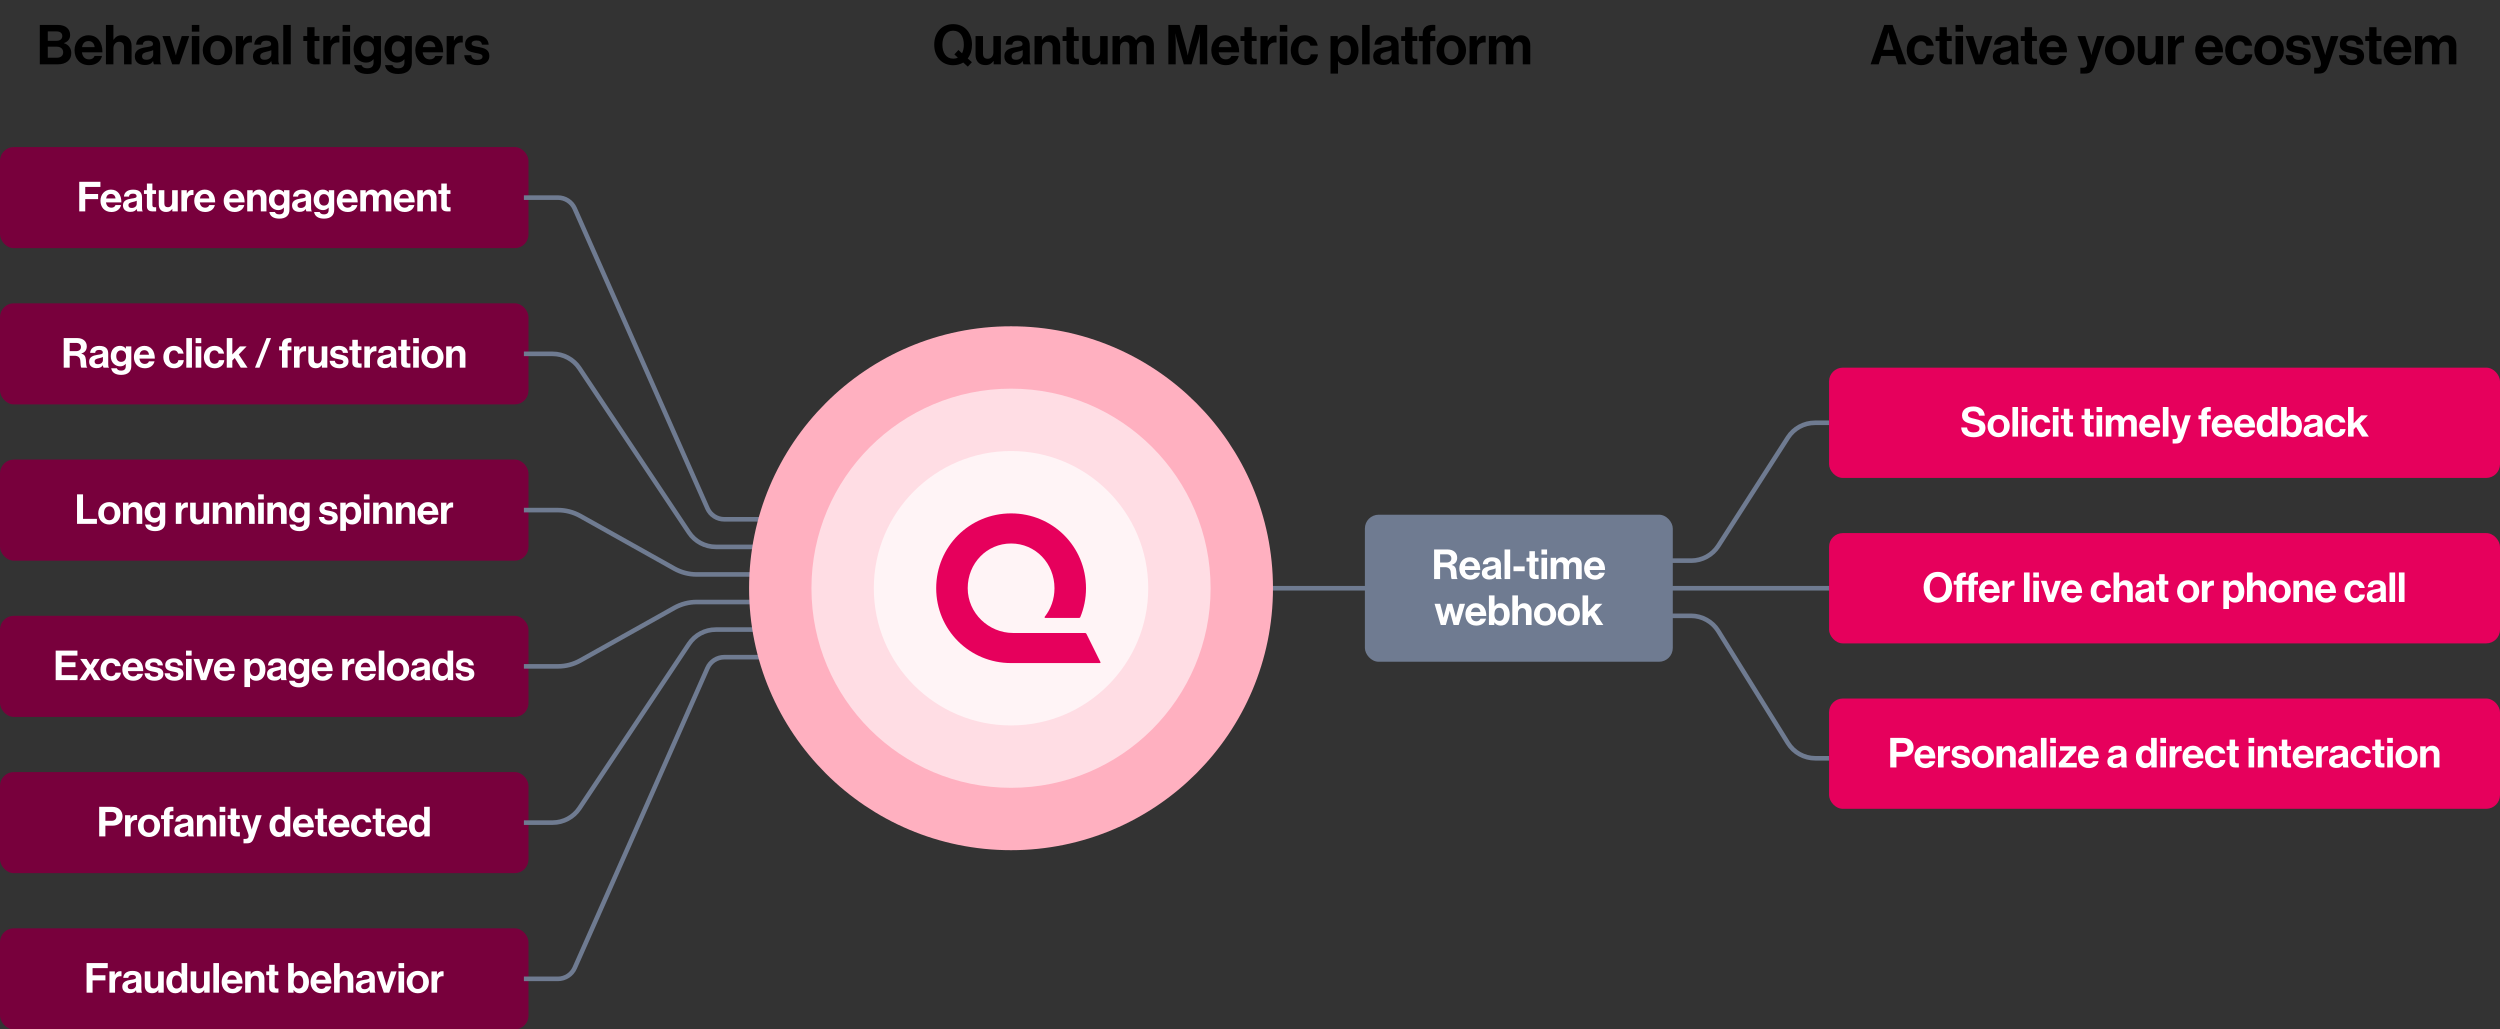 <svg xmlns="http://www.w3.org/2000/svg" fill="none" viewBox="0 0 544 224" height="224" width="544">
<rect x="0" y="0" width="544" height="224" fill="#333333" stroke="none"/>
<path stroke-linecap="square" stroke="#6F7B91" d="M253 128H424"></path>
<path stroke="#6F7B91" d="M398 92H394.937C392.555 92 390.336 93.212 389.048 95.216L373.903 118.784C372.615 120.788 370.396 122 368.014 122H356"></path>
<path stroke="#6F7B91" d="M398 165H395.005C392.586 165 390.338 163.751 389.06 161.697L373.89 137.303C372.613 135.249 370.365 134 367.946 134H356"></path>
<rect fill="#78003C" rx="3" height="22" width="115" y="32"></rect>
<path fill="white" d="M17.244 46H18.549V43.336H21.349V42.22H18.549V40.672H21.852V39.565H17.244V46ZM24.254 46.135C25.442 46.135 26.171 45.442 26.342 44.623H25.136C25.001 44.974 24.722 45.19 24.245 45.19C23.552 45.19 23.156 44.749 23.066 44.038H26.414C26.414 42.391 25.622 41.257 24.137 41.257C22.787 41.257 21.86 42.319 21.86 43.687C21.86 45.064 22.724 46.135 24.254 46.135ZM24.155 42.202C24.713 42.202 25.1 42.607 25.136 43.192H23.084C23.192 42.589 23.507 42.202 24.155 42.202ZM29.887 46H31.067V45.955C30.959 45.874 30.904 45.667 30.904 45.316V42.967C30.904 41.887 30.346 41.266 28.96 41.266C27.61 41.266 27.008 41.977 26.971 42.787H28.061C28.096 42.346 28.375 42.139 28.951 42.139C29.465 42.139 29.726 42.355 29.726 42.688C29.726 43.039 29.375 43.102 28.61 43.21C27.584 43.354 26.756 43.678 26.756 44.695C26.756 45.613 27.422 46.108 28.366 46.108C29.159 46.108 29.491 45.838 29.726 45.487H29.744C29.77 45.694 29.816 45.91 29.887 46ZM28.663 45.253C28.232 45.253 27.944 45.1 27.944 44.668C27.944 44.236 28.259 44.092 28.898 43.948C29.203 43.876 29.537 43.804 29.753 43.678V44.371C29.753 44.821 29.366 45.253 28.663 45.253ZM31.325 42.193H31.964V44.902C31.964 45.775 32.621 46.009 33.215 46.009C33.701 46.009 33.98 45.991 33.98 45.991V45.091C33.98 45.091 33.773 45.1 33.62 45.1C33.35 45.1 33.161 44.983 33.161 44.641V42.193H33.953V41.383H33.161V39.943H31.964V41.383H31.325V42.193ZM38.678 46V41.383H37.454V44.047C37.454 44.659 37.103 45.091 36.527 45.091C36.005 45.091 35.762 44.794 35.762 44.254V41.383H34.547V44.461C34.547 45.469 35.123 46.126 36.149 46.126C36.797 46.126 37.157 45.883 37.472 45.46H37.499V46H38.678ZM40.649 41.383H39.47V46H40.694V43.75C40.694 42.778 41.27 42.355 42.071 42.436H42.098V41.365C42.026 41.338 41.945 41.329 41.81 41.329C41.27 41.329 40.955 41.599 40.676 42.121H40.649V41.383ZM44.662 46.135C45.85 46.135 46.579 45.442 46.75 44.623H45.544C45.409 44.974 45.13 45.19 44.653 45.19C43.96 45.19 43.564 44.749 43.474 44.038H46.822C46.822 42.391 46.03 41.257 44.545 41.257C43.195 41.257 42.268 42.319 42.268 43.687C42.268 45.064 43.132 46.135 44.662 46.135ZM44.563 42.202C45.121 42.202 45.508 42.607 45.544 43.192H43.492C43.6 42.589 43.915 42.202 44.563 42.202ZM51.069 46.135C52.257 46.135 52.986 45.442 53.157 44.623H51.951C51.816 44.974 51.537 45.19 51.06 45.19C50.367 45.19 49.971 44.749 49.881 44.038H53.229C53.229 42.391 52.437 41.257 50.952 41.257C49.602 41.257 48.675 42.319 48.675 43.687C48.675 45.064 49.539 46.135 51.069 46.135ZM50.97 42.202C51.528 42.202 51.915 42.607 51.951 43.192H49.899C50.007 42.589 50.322 42.202 50.97 42.202ZM54.993 41.383H53.796V46H55.02V43.381C55.02 42.751 55.416 42.319 55.956 42.319C56.469 42.319 56.757 42.67 56.757 43.165V46H57.981V42.985C57.981 41.977 57.342 41.257 56.388 41.257C55.758 41.257 55.335 41.518 55.02 42.013H54.993V41.383ZM60.769 47.575C61.453 47.575 62.047 47.413 62.434 47.053C62.776 46.738 62.983 46.297 62.983 45.649V41.383H61.804V41.869H61.786C61.507 41.482 61.084 41.257 60.508 41.257C59.338 41.257 58.51 42.139 58.51 43.516C58.51 44.911 59.518 45.721 60.544 45.721C61.129 45.721 61.48 45.487 61.75 45.181H61.777V45.685C61.777 46.315 61.444 46.648 60.751 46.648C60.184 46.648 59.923 46.423 59.824 46.135H58.609C58.735 47.035 59.509 47.575 60.769 47.575ZM60.751 44.74C60.121 44.74 59.707 44.281 59.707 43.498C59.707 42.724 60.121 42.238 60.742 42.238C61.48 42.238 61.84 42.814 61.84 43.489C61.84 44.173 61.525 44.74 60.751 44.74ZM66.678 46H67.858V45.955C67.749 45.874 67.695 45.667 67.695 45.316V42.967C67.695 41.887 67.138 41.266 65.751 41.266C64.401 41.266 63.798 41.977 63.763 42.787H64.852C64.888 42.346 65.166 42.139 65.743 42.139C66.255 42.139 66.516 42.355 66.516 42.688C66.516 43.039 66.165 43.102 65.4 43.21C64.374 43.354 63.547 43.678 63.547 44.695C63.547 45.613 64.213 46.108 65.157 46.108C65.95 46.108 66.282 45.838 66.516 45.487H66.534C66.561 45.694 66.606 45.91 66.678 46ZM65.454 45.253C65.022 45.253 64.734 45.1 64.734 44.668C64.734 44.236 65.049 44.092 65.689 43.948C65.995 43.876 66.328 43.804 66.543 43.678V44.371C66.543 44.821 66.156 45.253 65.454 45.253ZM70.508 47.575C71.192 47.575 71.786 47.413 72.173 47.053C72.515 46.738 72.722 46.297 72.722 45.649V41.383H71.543V41.869H71.525C71.246 41.482 70.823 41.257 70.247 41.257C69.077 41.257 68.249 42.139 68.249 43.516C68.249 44.911 69.257 45.721 70.283 45.721C70.868 45.721 71.219 45.487 71.489 45.181H71.516V45.685C71.516 46.315 71.183 46.648 70.49 46.648C69.923 46.648 69.662 46.423 69.563 46.135H68.348C68.474 47.035 69.248 47.575 70.508 47.575ZM70.49 44.74C69.86 44.74 69.446 44.281 69.446 43.498C69.446 42.724 69.86 42.238 70.481 42.238C71.219 42.238 71.579 42.814 71.579 43.489C71.579 44.173 71.264 44.74 70.49 44.74ZM75.679 46.135C76.867 46.135 77.596 45.442 77.767 44.623H76.561C76.426 44.974 76.147 45.19 75.67 45.19C74.977 45.19 74.581 44.749 74.491 44.038H77.839C77.839 42.391 77.047 41.257 75.562 41.257C74.212 41.257 73.285 42.319 73.285 43.687C73.285 45.064 74.149 46.135 75.679 46.135ZM75.58 42.202C76.138 42.202 76.525 42.607 76.561 43.192H74.509C74.617 42.589 74.932 42.202 75.58 42.202ZM78.405 46H79.629V43.318C79.629 42.706 79.962 42.31 80.457 42.31C80.907 42.31 81.168 42.58 81.168 43.102V46H82.392V43.318C82.392 42.706 82.707 42.31 83.22 42.31C83.67 42.31 83.931 42.58 83.931 43.102V46H85.155V42.895C85.155 41.887 84.606 41.257 83.634 41.257C83.049 41.257 82.563 41.563 82.248 42.067H82.23C82.005 41.581 81.537 41.257 80.952 41.257C80.313 41.257 79.863 41.581 79.611 42.004H79.584V41.383H78.405V46ZM88.08 46.135C89.268 46.135 89.997 45.442 90.168 44.623H88.962C88.827 44.974 88.548 45.19 88.071 45.19C87.378 45.19 86.982 44.749 86.892 44.038H90.24C90.24 42.391 89.448 41.257 87.963 41.257C86.613 41.257 85.686 42.319 85.686 43.687C85.686 45.064 86.55 46.135 88.08 46.135ZM87.981 42.202C88.539 42.202 88.926 42.607 88.962 43.192H86.91C87.018 42.589 87.333 42.202 87.981 42.202ZM92.004 41.383H90.807V46H92.031V43.381C92.031 42.751 92.427 42.319 92.967 42.319C93.48 42.319 93.768 42.67 93.768 43.165V46H94.992V42.985C94.992 41.977 94.353 41.257 93.399 41.257C92.769 41.257 92.346 41.518 92.031 42.013H92.004V41.383ZM95.388 42.193H96.027V44.902C96.027 45.775 96.684 46.009 97.278 46.009C97.764 46.009 98.043 45.991 98.043 45.991V45.091C98.043 45.091 97.836 45.1 97.683 45.1C97.413 45.1 97.224 44.983 97.224 44.641V42.193H98.016V41.383H97.224V39.943H96.027V41.383H95.388V42.193Z"></path>
<rect fill="#78003C" rx="3" height="22" width="115" y="66"></rect>
<path fill="white" d="M13.861 80H15.166V77.417H16.219C17.029 77.417 17.425 77.813 17.479 78.515C17.533 79.208 17.551 79.928 17.713 80H18.964V79.937C18.739 79.838 18.775 79.145 18.685 78.236C18.604 77.453 18.298 77.111 17.704 76.94V76.913C18.532 76.688 18.883 76.112 18.883 75.356C18.883 74.285 18.055 73.565 16.813 73.565H13.861V80ZM15.166 74.618H16.588C17.281 74.618 17.614 75.005 17.614 75.527C17.614 76.04 17.263 76.409 16.552 76.409H15.166V74.618ZM22.531 80H23.71V79.955C23.602 79.874 23.548 79.667 23.548 79.316V76.967C23.548 75.887 22.99 75.266 21.604 75.266C20.254 75.266 19.651 75.977 19.615 76.787H20.704C20.74 76.346 21.019 76.139 21.595 76.139C22.108 76.139 22.369 76.355 22.369 76.688C22.369 77.039 22.018 77.102 21.253 77.21C20.227 77.354 19.399 77.678 19.399 78.695C19.399 79.613 20.065 80.108 21.01 80.108C21.802 80.108 22.135 79.838 22.369 79.487H22.387C22.414 79.694 22.459 79.91 22.531 80ZM21.307 79.253C20.875 79.253 20.587 79.1 20.587 78.668C20.587 78.236 20.902 78.092 21.541 77.948C21.847 77.876 22.18 77.804 22.396 77.678V78.371C22.396 78.821 22.009 79.253 21.307 79.253ZM26.36 81.575C27.044 81.575 27.638 81.413 28.025 81.053C28.367 80.738 28.574 80.297 28.574 79.649V75.383H27.395V75.869H27.377C27.098 75.482 26.675 75.257 26.099 75.257C24.929 75.257 24.101 76.139 24.101 77.516C24.101 78.911 25.109 79.721 26.135 79.721C26.72 79.721 27.071 79.487 27.341 79.181H27.368V79.685C27.368 80.315 27.035 80.648 26.342 80.648C25.775 80.648 25.514 80.423 25.415 80.135H24.2C24.326 81.035 25.1 81.575 26.36 81.575ZM26.342 78.74C25.712 78.74 25.298 78.281 25.298 77.498C25.298 76.724 25.712 76.238 26.333 76.238C27.071 76.238 27.431 76.814 27.431 77.489C27.431 78.173 27.116 78.74 26.342 78.74ZM31.531 80.135C32.719 80.135 33.448 79.442 33.619 78.623H32.413C32.278 78.974 31.999 79.19 31.522 79.19C30.829 79.19 30.433 78.749 30.343 78.038H33.691C33.691 76.391 32.899 75.257 31.414 75.257C30.064 75.257 29.137 76.319 29.137 77.687C29.137 79.064 30.001 80.135 31.531 80.135ZM31.432 76.202C31.99 76.202 32.377 76.607 32.413 77.192H30.361C30.469 76.589 30.784 76.202 31.432 76.202ZM37.911 80.135C39.145 80.135 39.91 79.352 39.99 78.371H38.812C38.73 78.893 38.38 79.154 37.885 79.154C37.138 79.154 36.786 78.569 36.786 77.696C36.786 76.805 37.164 76.238 37.903 76.238C38.352 76.238 38.667 76.544 38.748 76.949H39.946C39.783 75.95 39.045 75.257 37.849 75.257C36.444 75.257 35.544 76.319 35.544 77.696C35.544 79.073 36.453 80.135 37.911 80.135ZM40.542 80H41.766V73.565H40.542V80ZM42.572 80H43.796V75.383H42.572V80ZM42.572 74.663H43.796V73.565H42.572V74.663ZM46.727 80.135C47.96 80.135 48.725 79.352 48.806 78.371H47.627C47.546 78.893 47.195 79.154 46.7 79.154C45.953 79.154 45.602 78.569 45.602 77.696C45.602 76.805 45.98 76.238 46.718 76.238C47.168 76.238 47.483 76.544 47.564 76.949H48.761C48.599 75.95 47.861 75.257 46.664 75.257C45.26 75.257 44.36 76.319 44.36 77.696C44.36 79.073 45.269 80.135 46.727 80.135ZM52.382 80H53.867L51.959 77.138L53.66 75.383H52.193L50.555 77.129V73.565H49.34V80H50.555V78.443L51.086 77.894L52.382 80ZM55.486 80H56.458L58.978 73.565H58.006L55.486 80ZM60.733 76.229H61.363V80H62.587V76.229H63.415V75.383H62.587V75.041C62.587 74.564 62.839 74.492 63.415 74.519V73.574C62.236 73.448 61.363 73.844 61.363 74.969V75.383H60.733V76.229ZM65.153 75.383H63.974V80H65.198V77.75C65.198 76.778 65.774 76.355 66.575 76.436H66.602V75.365C66.53 75.338 66.449 75.329 66.314 75.329C65.774 75.329 65.459 75.599 65.18 76.121H65.153V75.383ZM71.224 80V75.383H70V78.047C70 78.659 69.649 79.091 69.073 79.091C68.551 79.091 68.308 78.794 68.308 78.254V75.383H67.093V78.461C67.093 79.469 67.669 80.126 68.695 80.126C69.343 80.126 69.703 79.883 70.018 79.46H70.045V80H71.224ZM73.888 80.135C75.04 80.135 75.832 79.577 75.832 78.65C75.832 77.57 74.977 77.354 74.203 77.192C73.546 77.057 72.934 77.021 72.934 76.625C72.934 76.292 73.249 76.112 73.726 76.112C74.248 76.112 74.563 76.292 74.617 76.787H75.724C75.634 75.86 74.959 75.257 73.744 75.257C72.691 75.257 71.863 75.734 71.863 76.733C71.863 77.741 72.673 77.966 73.501 78.128C74.131 78.254 74.716 78.299 74.716 78.74C74.716 79.064 74.41 79.271 73.87 79.271C73.321 79.271 72.943 79.037 72.862 78.506H71.728C71.8 79.487 72.547 80.135 73.888 80.135ZM76.026 76.193H76.665V78.902C76.665 79.775 77.322 80.009 77.916 80.009C78.402 80.009 78.681 79.991 78.681 79.991V79.091C78.681 79.091 78.474 79.1 78.321 79.1C78.051 79.1 77.862 78.983 77.862 78.641V76.193H78.654V75.383H77.862V73.943H76.665V75.383H76.026V76.193ZM80.463 75.383H79.284V80H80.508V77.75C80.508 76.778 81.084 76.355 81.885 76.436H81.912V75.365C81.84 75.338 81.759 75.329 81.624 75.329C81.084 75.329 80.769 75.599 80.49 76.121H80.463V75.383ZM85.215 80H86.394V79.955C86.286 79.874 86.232 79.667 86.232 79.316V76.967C86.232 75.887 85.674 75.266 84.288 75.266C82.938 75.266 82.335 75.977 82.299 76.787H83.388C83.424 76.346 83.703 76.139 84.279 76.139C84.792 76.139 85.053 76.355 85.053 76.688C85.053 77.039 84.702 77.102 83.937 77.21C82.911 77.354 82.083 77.678 82.083 78.695C82.083 79.613 82.749 80.108 83.694 80.108C84.486 80.108 84.819 79.838 85.053 79.487H85.071C85.098 79.694 85.143 79.91 85.215 80ZM83.991 79.253C83.559 79.253 83.271 79.1 83.271 78.668C83.271 78.236 83.586 78.092 84.225 77.948C84.531 77.876 84.864 77.804 85.08 77.678V78.371C85.08 78.821 84.693 79.253 83.991 79.253ZM86.652 76.193H87.291V78.902C87.291 79.775 87.948 80.009 88.542 80.009C89.028 80.009 89.307 79.991 89.307 79.991V79.091C89.307 79.091 89.1 79.1 88.947 79.1C88.677 79.1 88.488 78.983 88.488 78.641V76.193H89.28V75.383H88.488V73.943H87.291V75.383H86.652V76.193ZM89.91 80H91.134V75.383H89.91V80ZM89.91 74.663H91.134V73.565H89.91V74.663ZM94.11 80.135C95.541 80.135 96.522 79.073 96.522 77.696C96.522 76.319 95.541 75.257 94.11 75.257C92.679 75.257 91.698 76.319 91.698 77.696C91.698 79.073 92.679 80.135 94.11 80.135ZM94.11 79.199C93.354 79.199 92.94 78.596 92.94 77.696C92.94 76.796 93.354 76.184 94.11 76.184C94.857 76.184 95.28 76.796 95.28 77.696C95.28 78.596 94.857 79.199 94.11 79.199ZM98.288 75.383H97.091V80H98.315V77.381C98.315 76.751 98.711 76.319 99.251 76.319C99.764 76.319 100.052 76.67 100.052 77.165V80H101.276V76.985C101.276 75.977 100.637 75.257 99.683 75.257C99.053 75.257 98.63 75.518 98.315 76.013H98.288V75.383Z"></path>
<rect fill="#78003C" rx="3" height="22" width="115" y="100"></rect>
<path fill="white" d="M16.761 114H21.09V112.911H18.066V107.565H16.761V114ZM23.789 114.135C25.22 114.135 26.201 113.073 26.201 111.696C26.201 110.319 25.22 109.257 23.789 109.257C22.358 109.257 21.377 110.319 21.377 111.696C21.377 113.073 22.358 114.135 23.789 114.135ZM23.789 113.199C23.033 113.199 22.619 112.596 22.619 111.696C22.619 110.796 23.033 110.184 23.789 110.184C24.536 110.184 24.959 110.796 24.959 111.696C24.959 112.596 24.536 113.199 23.789 113.199ZM27.966 109.383H26.77V114H27.994V111.381C27.994 110.751 28.39 110.319 28.93 110.319C29.442 110.319 29.73 110.67 29.73 111.165V114H30.954V110.985C30.954 109.977 30.316 109.257 29.361 109.257C28.732 109.257 28.308 109.518 27.994 110.013H27.966V109.383ZM33.743 115.575C34.427 115.575 35.021 115.413 35.408 115.053C35.75 114.738 35.957 114.297 35.957 113.649V109.383H34.778V109.869H34.76C34.481 109.482 34.058 109.257 33.482 109.257C32.312 109.257 31.484 110.139 31.484 111.516C31.484 112.911 32.492 113.721 33.518 113.721C34.103 113.721 34.454 113.487 34.724 113.181H34.751V113.685C34.751 114.315 34.418 114.648 33.725 114.648C33.158 114.648 32.897 114.423 32.798 114.135H31.583C31.709 115.035 32.483 115.575 33.743 115.575ZM33.725 112.74C33.095 112.74 32.681 112.281 32.681 111.498C32.681 110.724 33.095 110.238 33.716 110.238C34.454 110.238 34.814 110.814 34.814 111.489C34.814 112.173 34.499 112.74 33.725 112.74ZM39.436 109.383H38.257V114H39.481V111.75C39.481 110.778 40.057 110.355 40.858 110.436H40.885V109.365C40.813 109.338 40.732 109.329 40.597 109.329C40.057 109.329 39.742 109.599 39.463 110.121H39.436V109.383ZM45.507 114V109.383H44.283V112.047C44.283 112.659 43.932 113.091 43.356 113.091C42.834 113.091 42.591 112.794 42.591 112.254V109.383H41.376V112.461C41.376 113.469 41.952 114.126 42.978 114.126C43.626 114.126 43.986 113.883 44.301 113.46H44.328V114H45.507ZM47.496 109.383H46.299V114H47.523V111.381C47.523 110.751 47.919 110.319 48.459 110.319C48.972 110.319 49.26 110.67 49.26 111.165V114H50.484V110.985C50.484 109.977 49.845 109.257 48.891 109.257C48.261 109.257 47.838 109.518 47.523 110.013H47.496V109.383ZM52.435 109.383H51.238V114H52.462V111.381C52.462 110.751 52.858 110.319 53.398 110.319C53.911 110.319 54.199 110.67 54.199 111.165V114H55.423V110.985C55.423 109.977 54.784 109.257 53.83 109.257C53.2 109.257 52.777 109.518 52.462 110.013H52.435V109.383ZM56.178 114H57.402V109.383H56.178V114ZM56.178 108.663H57.402V107.565H56.178V108.663ZM59.387 109.383H58.19V114H59.414V111.381C59.414 110.751 59.81 110.319 60.35 110.319C60.863 110.319 61.151 110.67 61.151 111.165V114H62.375V110.985C62.375 109.977 61.736 109.257 60.782 109.257C60.152 109.257 59.729 109.518 59.414 110.013H59.387V109.383ZM65.164 115.575C65.848 115.575 66.442 115.413 66.829 115.053C67.171 114.738 67.378 114.297 67.378 113.649V109.383H66.199V109.869H66.181C65.902 109.482 65.479 109.257 64.903 109.257C63.733 109.257 62.905 110.139 62.905 111.516C62.905 112.911 63.913 113.721 64.939 113.721C65.524 113.721 65.875 113.487 66.145 113.181H66.172V113.685C66.172 114.315 65.839 114.648 65.146 114.648C64.579 114.648 64.318 114.423 64.219 114.135H63.004C63.13 115.035 63.904 115.575 65.164 115.575ZM65.146 112.74C64.516 112.74 64.102 112.281 64.102 111.498C64.102 110.724 64.516 110.238 65.137 110.238C65.875 110.238 66.235 110.814 66.235 111.489C66.235 112.173 65.92 112.74 65.146 112.74ZM71.55 114.135C72.702 114.135 73.494 113.577 73.494 112.65C73.494 111.57 72.639 111.354 71.865 111.192C71.208 111.057 70.596 111.021 70.596 110.625C70.596 110.292 70.911 110.112 71.388 110.112C71.91 110.112 72.225 110.292 72.279 110.787H73.386C73.296 109.86 72.621 109.257 71.406 109.257C70.353 109.257 69.525 109.734 69.525 110.733C69.525 111.741 70.335 111.966 71.163 112.128C71.793 112.254 72.378 112.299 72.378 112.74C72.378 113.064 72.072 113.271 71.532 113.271C70.983 113.271 70.605 113.037 70.524 112.506H69.39C69.462 113.487 70.209 114.135 71.55 114.135ZM74.046 115.512H75.27V113.478H75.288C75.549 113.874 75.972 114.135 76.62 114.135C77.808 114.135 78.618 113.19 78.618 111.696C78.618 110.256 77.835 109.257 76.611 109.257C75.981 109.257 75.549 109.554 75.252 109.959H75.225V109.383H74.046V115.512ZM76.359 113.118C75.63 113.118 75.243 112.569 75.243 111.732C75.243 110.904 75.549 110.247 76.314 110.247C77.07 110.247 77.376 110.859 77.376 111.732C77.376 112.605 76.98 113.118 76.359 113.118ZM79.188 114H80.412V109.383H79.188V114ZM79.188 108.663H80.412V107.565H79.188V108.663ZM82.397 109.383H81.2V114H82.424V111.381C82.424 110.751 82.82 110.319 83.36 110.319C83.873 110.319 84.161 110.67 84.161 111.165V114H85.385V110.985C85.385 109.977 84.746 109.257 83.792 109.257C83.162 109.257 82.739 109.518 82.424 110.013H82.397V109.383ZM87.337 109.383H86.14V114H87.364V111.381C87.364 110.751 87.76 110.319 88.3 110.319C88.813 110.319 89.101 110.67 89.101 111.165V114H90.325V110.985C90.325 109.977 89.686 109.257 88.732 109.257C88.102 109.257 87.679 109.518 87.364 110.013H87.337V109.383ZM93.248 114.135C94.436 114.135 95.165 113.442 95.336 112.623H94.13C93.995 112.974 93.716 113.19 93.239 113.19C92.546 113.19 92.15 112.749 92.06 112.038H95.408C95.408 110.391 94.616 109.257 93.131 109.257C91.781 109.257 90.854 110.319 90.854 111.687C90.854 113.064 91.718 114.135 93.248 114.135ZM93.149 110.202C93.707 110.202 94.094 110.607 94.13 111.192H92.078C92.186 110.589 92.501 110.202 93.149 110.202ZM97.154 109.383H95.975V114H97.199V111.75C97.199 110.778 97.775 110.355 98.576 110.436H98.603V109.365C98.531 109.338 98.45 109.329 98.315 109.329C97.775 109.329 97.46 109.599 97.181 110.121H97.154V109.383Z"></path>
<rect fill="#78003C" rx="3" height="22" width="115" y="134"></rect>
<path fill="white" d="M12.116 148H16.877V146.911H13.421V145.174H16.427V144.103H13.421V142.663H16.85V141.565H12.116V148ZM17.265 148H18.606L19.605 146.47H19.623L20.478 148H21.936L20.289 145.543L21.72 143.383H20.451L19.677 144.706H19.659L18.84 143.383H17.445L18.948 145.552L17.265 148ZM24.231 148.135C25.464 148.135 26.229 147.352 26.31 146.371H25.131C25.05 146.893 24.699 147.154 24.204 147.154C23.457 147.154 23.106 146.569 23.106 145.696C23.106 144.805 23.484 144.238 24.222 144.238C24.672 144.238 24.987 144.544 25.068 144.949H26.265C26.103 143.95 25.365 143.257 24.168 143.257C22.764 143.257 21.864 144.319 21.864 145.696C21.864 147.073 22.773 148.135 24.231 148.135ZM29.013 148.135C30.201 148.135 30.93 147.442 31.101 146.623H29.895C29.76 146.974 29.481 147.19 29.004 147.19C28.311 147.19 27.915 146.749 27.825 146.038H31.173C31.173 144.391 30.381 143.257 28.896 143.257C27.546 143.257 26.619 144.319 26.619 145.687C26.619 147.064 27.483 148.135 29.013 148.135ZM28.914 144.202C29.472 144.202 29.859 144.607 29.895 145.192H27.843C27.951 144.589 28.266 144.202 28.914 144.202ZM33.612 148.135C34.764 148.135 35.556 147.577 35.556 146.65C35.556 145.57 34.701 145.354 33.927 145.192C33.27 145.057 32.658 145.021 32.658 144.625C32.658 144.292 32.973 144.112 33.45 144.112C33.972 144.112 34.287 144.292 34.341 144.787H35.448C35.358 143.86 34.683 143.257 33.468 143.257C32.415 143.257 31.587 143.734 31.587 144.733C31.587 145.741 32.397 145.966 33.225 146.128C33.855 146.254 34.44 146.299 34.44 146.74C34.44 147.064 34.134 147.271 33.594 147.271C33.045 147.271 32.667 147.037 32.586 146.506H31.452C31.524 147.487 32.271 148.135 33.612 148.135ZM37.98 148.135C39.132 148.135 39.924 147.577 39.924 146.65C39.924 145.57 39.069 145.354 38.295 145.192C37.638 145.057 37.026 145.021 37.026 144.625C37.026 144.292 37.341 144.112 37.818 144.112C38.34 144.112 38.655 144.292 38.709 144.787H39.816C39.726 143.86 39.051 143.257 37.836 143.257C36.783 143.257 35.955 143.734 35.955 144.733C35.955 145.741 36.765 145.966 37.593 146.128C38.223 146.254 38.808 146.299 38.808 146.74C38.808 147.064 38.502 147.271 37.962 147.271C37.413 147.271 37.035 147.037 36.954 146.506H35.82C35.892 147.487 36.639 148.135 37.98 148.135ZM40.476 148H41.7V143.383H40.476V148ZM40.476 142.663H41.7V141.565H40.476V142.663ZM43.713 148H44.883L46.494 143.383H45.27L44.514 145.777C44.379 146.218 44.316 146.515 44.316 146.515H44.298C44.298 146.515 44.226 146.218 44.091 145.777L43.353 143.383H42.111L43.713 148ZM48.947 148.135C50.135 148.135 50.864 147.442 51.035 146.623H49.829C49.694 146.974 49.415 147.19 48.938 147.19C48.245 147.19 47.849 146.749 47.759 146.038H51.107C51.107 144.391 50.315 143.257 48.83 143.257C47.48 143.257 46.553 144.319 46.553 145.687C46.553 147.064 47.417 148.135 48.947 148.135ZM48.848 144.202C49.406 144.202 49.793 144.607 49.829 145.192H47.777C47.885 144.589 48.2 144.202 48.848 144.202ZM53.185 149.512H54.409V147.478H54.427C54.688 147.874 55.111 148.135 55.759 148.135C56.947 148.135 57.757 147.19 57.757 145.696C57.757 144.256 56.974 143.257 55.75 143.257C55.12 143.257 54.688 143.554 54.391 143.959H54.364V143.383H53.185V149.512ZM55.498 147.118C54.769 147.118 54.382 146.569 54.382 145.732C54.382 144.904 54.688 144.247 55.453 144.247C56.209 144.247 56.515 144.859 56.515 145.732C56.515 146.605 56.119 147.118 55.498 147.118ZM61.234 148H62.413V147.955C62.305 147.874 62.251 147.667 62.251 147.316V144.967C62.251 143.887 61.693 143.266 60.307 143.266C58.957 143.266 58.354 143.977 58.318 144.787H59.407C59.443 144.346 59.722 144.139 60.298 144.139C60.811 144.139 61.072 144.355 61.072 144.688C61.072 145.039 60.721 145.102 59.956 145.21C58.93 145.354 58.102 145.678 58.102 146.695C58.102 147.613 58.768 148.108 59.713 148.108C60.505 148.108 60.838 147.838 61.072 147.487H61.09C61.117 147.694 61.162 147.91 61.234 148ZM60.01 147.253C59.578 147.253 59.29 147.1 59.29 146.668C59.29 146.236 59.605 146.092 60.244 145.948C60.55 145.876 60.883 145.804 61.099 145.678V146.371C61.099 146.821 60.712 147.253 60.01 147.253ZM65.063 149.575C65.747 149.575 66.341 149.413 66.728 149.053C67.07 148.738 67.277 148.297 67.277 147.649V143.383H66.098V143.869H66.08C65.801 143.482 65.378 143.257 64.802 143.257C63.632 143.257 62.804 144.139 62.804 145.516C62.804 146.911 63.812 147.721 64.838 147.721C65.423 147.721 65.774 147.487 66.044 147.181H66.071V147.685C66.071 148.315 65.738 148.648 65.045 148.648C64.478 148.648 64.217 148.423 64.118 148.135H62.903C63.029 149.035 63.803 149.575 65.063 149.575ZM65.045 146.74C64.415 146.74 64.001 146.281 64.001 145.498C64.001 144.724 64.415 144.238 65.036 144.238C65.774 144.238 66.134 144.814 66.134 145.489C66.134 146.173 65.819 146.74 65.045 146.74ZM70.234 148.135C71.422 148.135 72.151 147.442 72.322 146.623H71.116C70.981 146.974 70.702 147.19 70.225 147.19C69.532 147.19 69.136 146.749 69.046 146.038H72.394C72.394 144.391 71.602 143.257 70.117 143.257C68.767 143.257 67.84 144.319 67.84 145.687C67.84 147.064 68.704 148.135 70.234 148.135ZM70.135 144.202C70.693 144.202 71.08 144.607 71.116 145.192H69.064C69.172 144.589 69.487 144.202 70.135 144.202ZM75.651 143.383H74.472V148H75.696V145.75C75.696 144.778 76.272 144.355 77.073 144.436H77.1V143.365C77.028 143.338 76.947 143.329 76.812 143.329C76.272 143.329 75.957 143.599 75.678 144.121H75.651V143.383ZM79.665 148.135C80.853 148.135 81.582 147.442 81.753 146.623H80.547C80.412 146.974 80.133 147.19 79.656 147.19C78.963 147.19 78.567 146.749 78.477 146.038H81.825C81.825 144.391 81.033 143.257 79.548 143.257C78.198 143.257 77.271 144.319 77.271 145.687C77.271 147.064 78.135 148.135 79.665 148.135ZM79.566 144.202C80.124 144.202 80.511 144.607 80.547 145.192H78.495C78.603 144.589 78.918 144.202 79.566 144.202ZM82.409 148H83.633V141.565H82.409V148ZM86.626 148.135C88.057 148.135 89.038 147.073 89.038 145.696C89.038 144.319 88.057 143.257 86.626 143.257C85.195 143.257 84.214 144.319 84.214 145.696C84.214 147.073 85.195 148.135 86.626 148.135ZM86.626 147.199C85.87 147.199 85.456 146.596 85.456 145.696C85.456 144.796 85.87 144.184 86.626 144.184C87.373 144.184 87.796 144.796 87.796 145.696C87.796 146.596 87.373 147.199 86.626 147.199ZM92.514 148H93.693V147.955C93.585 147.874 93.531 147.667 93.531 147.316V144.967C93.531 143.887 92.973 143.266 91.587 143.266C90.237 143.266 89.634 143.977 89.598 144.787H90.687C90.723 144.346 91.002 144.139 91.578 144.139C92.091 144.139 92.352 144.355 92.352 144.688C92.352 145.039 92.001 145.102 91.236 145.21C90.21 145.354 89.382 145.678 89.382 146.695C89.382 147.613 90.048 148.108 90.993 148.108C91.785 148.108 92.118 147.838 92.352 147.487H92.37C92.397 147.694 92.442 147.91 92.514 148ZM91.29 147.253C90.858 147.253 90.57 147.1 90.57 146.668C90.57 146.236 90.885 146.092 91.524 145.948C91.83 145.876 92.163 145.804 92.379 145.678V146.371C92.379 146.821 91.992 147.253 91.29 147.253ZM96.037 148.135C96.685 148.135 97.144 147.838 97.414 147.397H97.432V148H98.611V141.565H97.387V143.941H97.36C97.108 143.554 96.703 143.257 96.055 143.257C94.903 143.257 94.084 144.256 94.084 145.696C94.084 147.19 94.876 148.135 96.037 148.135ZM96.307 147.109C95.677 147.109 95.326 146.587 95.326 145.696C95.326 144.841 95.668 144.247 96.343 144.247C97.126 144.247 97.414 144.841 97.414 145.723C97.414 146.569 97.036 147.109 96.307 147.109ZM101.279 148.135C102.431 148.135 103.223 147.577 103.223 146.65C103.223 145.57 102.368 145.354 101.594 145.192C100.937 145.057 100.325 145.021 100.325 144.625C100.325 144.292 100.64 144.112 101.117 144.112C101.639 144.112 101.954 144.292 102.008 144.787H103.115C103.025 143.86 102.35 143.257 101.135 143.257C100.082 143.257 99.254 143.734 99.254 144.733C99.254 145.741 100.064 145.966 100.892 146.128C101.522 146.254 102.107 146.299 102.107 146.74C102.107 147.064 101.801 147.271 101.261 147.271C100.712 147.271 100.334 147.037 100.253 146.506H99.119C99.191 147.487 99.938 148.135 101.279 148.135Z"></path>
<rect fill="#78003C" rx="3" height="22" width="115" y="168"></rect>
<path fill="white" d="M21.582 182H22.932V179.669H24.516C25.866 179.669 26.667 178.85 26.667 177.635C26.667 177.041 26.451 176.537 26.091 176.168C25.713 175.781 25.155 175.565 24.408 175.565H21.582V182ZM22.932 176.699H24.3C24.948 176.699 25.326 177.041 25.326 177.644C25.326 178.229 24.966 178.607 24.282 178.607H22.932V176.699ZM28.392 177.383H27.213V182H28.437V179.75C28.437 178.778 29.013 178.355 29.814 178.436H29.841V177.365C29.769 177.338 29.688 177.329 29.553 177.329C29.013 177.329 28.698 177.599 28.419 178.121H28.392V177.383ZM32.424 182.135C33.855 182.135 34.836 181.073 34.836 179.696C34.836 178.319 33.855 177.257 32.424 177.257C30.993 177.257 30.012 178.319 30.012 179.696C30.012 181.073 30.993 182.135 32.424 182.135ZM32.424 181.199C31.668 181.199 31.254 180.596 31.254 179.696C31.254 178.796 31.668 178.184 32.424 178.184C33.171 178.184 33.594 178.796 33.594 179.696C33.594 180.596 33.171 181.199 32.424 181.199ZM35.047 178.229H35.677V182H36.901V178.229H37.729V177.383H36.901V177.041C36.901 176.564 37.153 176.492 37.729 176.519V175.574C36.55 175.448 35.677 175.844 35.677 176.969V177.383H35.047V178.229ZM41.063 182H42.242V181.955C42.134 181.874 42.08 181.667 42.08 181.316V178.967C42.08 177.887 41.522 177.266 40.136 177.266C38.786 177.266 38.183 177.977 38.147 178.787H39.236C39.272 178.346 39.551 178.139 40.127 178.139C40.64 178.139 40.901 178.355 40.901 178.688C40.901 179.039 40.55 179.102 39.785 179.21C38.759 179.354 37.931 179.678 37.931 180.695C37.931 181.613 38.597 182.108 39.542 182.108C40.334 182.108 40.667 181.838 40.901 181.487H40.919C40.946 181.694 40.991 181.91 41.063 182ZM39.839 181.253C39.407 181.253 39.119 181.1 39.119 180.668C39.119 180.236 39.434 180.092 40.073 179.948C40.379 179.876 40.712 179.804 40.928 179.678V180.371C40.928 180.821 40.541 181.253 39.839 181.253ZM44.055 177.383H42.858V182H44.082V179.381C44.082 178.751 44.478 178.319 45.018 178.319C45.531 178.319 45.819 178.67 45.819 179.165V182H47.043V178.985C47.043 177.977 46.404 177.257 45.45 177.257C44.82 177.257 44.397 177.518 44.082 178.013H44.055V177.383ZM47.797 182H49.021V177.383H47.797V182ZM47.797 176.663H49.021V175.565H47.797V176.663ZM49.54 178.193H50.179V180.902C50.179 181.775 50.836 182.009 51.43 182.009C51.916 182.009 52.195 181.991 52.195 181.991V181.091C52.195 181.091 51.988 181.1 51.835 181.1C51.565 181.1 51.376 180.983 51.376 180.641V178.193H52.168V177.383H51.376V175.943H50.179V177.383H49.54V178.193ZM52.985 183.512H53.705C54.641 183.512 54.983 183.143 55.334 182.117L56.945 177.383H55.712L55.064 179.462C54.92 179.885 54.794 180.47 54.794 180.47H54.776C54.776 180.47 54.623 179.885 54.479 179.462L53.795 177.383H52.508L53.75 180.668C54.011 181.37 54.101 181.667 54.101 181.919C54.101 182.297 53.903 182.549 53.417 182.549H52.985V183.512ZM60.6 182.135C61.248 182.135 61.707 181.838 61.977 181.397H61.995V182H63.174V175.565H61.95V177.941H61.923C61.671 177.554 61.266 177.257 60.618 177.257C59.466 177.257 58.647 178.256 58.647 179.696C58.647 181.19 59.439 182.135 60.6 182.135ZM60.87 181.109C60.24 181.109 59.889 180.587 59.889 179.696C59.889 178.841 60.231 178.247 60.906 178.247C61.689 178.247 61.977 178.841 61.977 179.723C61.977 180.569 61.599 181.109 60.87 181.109ZM66.138 182.135C67.326 182.135 68.055 181.442 68.226 180.623H67.02C66.885 180.974 66.606 181.19 66.129 181.19C65.436 181.19 65.04 180.749 64.95 180.038H68.298C68.298 178.391 67.506 177.257 66.021 177.257C64.671 177.257 63.744 178.319 63.744 179.687C63.744 181.064 64.608 182.135 66.138 182.135ZM66.039 178.202C66.597 178.202 66.984 178.607 67.02 179.192H64.968C65.076 178.589 65.391 178.202 66.039 178.202ZM68.507 178.193H69.146V180.902C69.146 181.775 69.803 182.009 70.397 182.009C70.883 182.009 71.162 181.991 71.162 181.991V181.091C71.162 181.091 70.955 181.1 70.802 181.1C70.532 181.1 70.343 180.983 70.343 180.641V178.193H71.135V177.383H70.343V175.943H69.146V177.383H68.507V178.193ZM73.89 182.135C75.078 182.135 75.807 181.442 75.978 180.623H74.772C74.637 180.974 74.358 181.19 73.881 181.19C73.188 181.19 72.792 180.749 72.702 180.038H76.05C76.05 178.391 75.258 177.257 73.773 177.257C72.423 177.257 71.496 178.319 71.496 179.687C71.496 181.064 72.36 182.135 73.89 182.135ZM73.791 178.202C74.349 178.202 74.736 178.607 74.772 179.192H72.72C72.828 178.589 73.143 178.202 73.791 178.202ZM78.759 182.135C79.992 182.135 80.757 181.352 80.838 180.371H79.659C79.578 180.893 79.227 181.154 78.732 181.154C77.985 181.154 77.634 180.569 77.634 179.696C77.634 178.805 78.012 178.238 78.75 178.238C79.2 178.238 79.515 178.544 79.596 178.949H80.793C80.631 177.95 79.893 177.257 78.696 177.257C77.292 177.257 76.392 178.319 76.392 179.696C76.392 181.073 77.301 182.135 78.759 182.135ZM81.102 178.193H81.741V180.902C81.741 181.775 82.398 182.009 82.992 182.009C83.478 182.009 83.757 181.991 83.757 181.991V181.091C83.757 181.091 83.55 181.1 83.397 181.1C83.127 181.1 82.938 180.983 82.938 180.641V178.193H83.73V177.383H82.938V175.943H81.741V177.383H81.102V178.193ZM86.485 182.135C87.673 182.135 88.402 181.442 88.573 180.623H87.367C87.232 180.974 86.953 181.19 86.476 181.19C85.783 181.19 85.387 180.749 85.297 180.038H88.645C88.645 178.391 87.853 177.257 86.368 177.257C85.018 177.257 84.091 178.319 84.091 179.687C84.091 181.064 84.955 182.135 86.485 182.135ZM86.386 178.202C86.944 178.202 87.331 178.607 87.367 179.192H85.315C85.423 178.589 85.738 178.202 86.386 178.202ZM90.939 182.135C91.587 182.135 92.046 181.838 92.316 181.397H92.334V182H93.513V175.565H92.289V177.941H92.262C92.01 177.554 91.605 177.257 90.957 177.257C89.805 177.257 88.986 178.256 88.986 179.696C88.986 181.19 89.778 182.135 90.939 182.135ZM91.209 181.109C90.579 181.109 90.228 180.587 90.228 179.696C90.228 178.841 90.57 178.247 91.245 178.247C92.028 178.247 92.316 178.841 92.316 179.723C92.316 180.569 91.938 181.109 91.209 181.109Z"></path>
<rect fill="#78003C" rx="3" height="22" width="115" y="202"></rect>
<path fill="white" d="M18.84 216H20.145V213.336H22.944V212.22H20.145V210.672H23.448V209.565H18.84V216ZM24.991 211.383H23.812V216H25.036V213.75C25.036 212.778 25.612 212.355 26.413 212.436H26.44V211.365C26.368 211.338 26.287 211.329 26.152 211.329C25.612 211.329 25.297 211.599 25.018 212.121H24.991V211.383ZM29.742 216H30.922V215.955C30.814 215.874 30.759 215.667 30.759 215.316V212.967C30.759 211.887 30.201 211.266 28.816 211.266C27.465 211.266 26.863 211.977 26.826 212.787H27.916C27.951 212.346 28.23 212.139 28.806 212.139C29.32 212.139 29.581 212.355 29.581 212.688C29.581 213.039 29.23 213.102 28.465 213.21C27.439 213.354 26.61 213.678 26.61 214.695C26.61 215.613 27.276 216.108 28.221 216.108C29.014 216.108 29.346 215.838 29.581 215.487H29.599C29.625 215.694 29.671 215.91 29.742 216ZM28.518 215.253C28.087 215.253 27.799 215.1 27.799 214.668C27.799 214.236 28.113 214.092 28.753 213.948C29.058 213.876 29.392 213.804 29.608 213.678V214.371C29.608 214.821 29.221 215.253 28.518 215.253ZM35.633 216V211.383H34.409V214.047C34.409 214.659 34.058 215.091 33.482 215.091C32.96 215.091 32.717 214.794 32.717 214.254V211.383H31.502V214.461C31.502 215.469 32.078 216.126 33.104 216.126C33.752 216.126 34.112 215.883 34.427 215.46H34.454V216H35.633ZM38.152 216.135C38.8 216.135 39.259 215.838 39.529 215.397H39.547V216H40.726V209.565H39.502V211.941H39.475C39.223 211.554 38.818 211.257 38.17 211.257C37.018 211.257 36.199 212.256 36.199 213.696C36.199 215.19 36.991 216.135 38.152 216.135ZM38.422 215.109C37.792 215.109 37.441 214.587 37.441 213.696C37.441 212.841 37.783 212.247 38.458 212.247C39.241 212.247 39.529 212.841 39.529 213.723C39.529 214.569 39.151 215.109 38.422 215.109ZM45.617 216V211.383H44.393V214.047C44.393 214.659 44.042 215.091 43.466 215.091C42.944 215.091 42.701 214.794 42.701 214.254V211.383H41.486V214.461C41.486 215.469 42.062 216.126 43.088 216.126C43.736 216.126 44.096 215.883 44.411 215.46H44.438V216H45.617ZM46.427 216H47.651V209.565H46.427V216ZM50.626 216.135C51.813 216.135 52.542 215.442 52.714 214.623H51.508C51.373 214.974 51.093 215.19 50.617 215.19C49.923 215.19 49.528 214.749 49.438 214.038H52.785C52.785 212.391 51.993 211.257 50.508 211.257C49.158 211.257 48.231 212.319 48.231 213.687C48.231 215.064 49.096 216.135 50.626 216.135ZM50.526 212.202C51.084 212.202 51.471 212.607 51.508 213.192H49.456C49.563 212.589 49.879 212.202 50.526 212.202ZM54.549 211.383H53.352V216H54.576V213.381C54.576 212.751 54.972 212.319 55.512 212.319C56.025 212.319 56.313 212.67 56.313 213.165V216H57.537V212.985C57.537 211.977 56.898 211.257 55.944 211.257C55.314 211.257 54.891 211.518 54.576 212.013H54.549V211.383ZM57.934 212.193H58.573V214.902C58.573 215.775 59.23 216.009 59.824 216.009C60.31 216.009 60.589 215.991 60.589 215.991V215.091C60.589 215.091 60.382 215.1 60.229 215.1C59.959 215.1 59.77 214.983 59.77 214.641V212.193H60.562V211.383H59.77V209.943H58.573V211.383H57.934V212.193ZM65.278 216.135C66.439 216.135 67.231 215.19 67.231 213.696C67.231 212.256 66.403 211.257 65.242 211.257C64.603 211.257 64.207 211.554 63.955 211.941H63.928V209.565H62.704V216H63.883V215.424H63.901C64.171 215.856 64.63 216.135 65.278 216.135ZM65.008 215.109C64.324 215.109 63.901 214.569 63.901 213.723C63.901 212.868 64.189 212.247 64.963 212.247C65.647 212.247 65.989 212.841 65.989 213.696C65.989 214.587 65.638 215.109 65.008 215.109ZM69.97 216.135C71.158 216.135 71.887 215.442 72.058 214.623H70.852C70.717 214.974 70.438 215.19 69.961 215.19C69.268 215.19 68.872 214.749 68.782 214.038H72.13C72.13 212.391 71.338 211.257 69.853 211.257C68.503 211.257 67.576 212.319 67.576 213.687C67.576 215.064 68.44 216.135 69.97 216.135ZM69.871 212.202C70.429 212.202 70.816 212.607 70.852 213.192H68.8C68.908 212.589 69.223 212.202 69.871 212.202ZM73.921 209.565H72.697V216H73.921V213.381C73.921 212.751 74.317 212.319 74.857 212.319C75.37 212.319 75.658 212.67 75.658 213.165V216H76.882V212.985C76.882 211.977 76.243 211.257 75.289 211.257C74.659 211.257 74.281 211.5 73.948 211.986H73.921V209.565ZM80.543 216H81.722V215.955C81.614 215.874 81.56 215.667 81.56 215.316V212.967C81.56 211.887 81.002 211.266 79.616 211.266C78.266 211.266 77.663 211.977 77.627 212.787H78.716C78.752 212.346 79.031 212.139 79.607 212.139C80.12 212.139 80.381 212.355 80.381 212.688C80.381 213.039 80.03 213.102 79.265 213.21C78.239 213.354 77.411 213.678 77.411 214.695C77.411 215.613 78.077 216.108 79.022 216.108C79.814 216.108 80.147 215.838 80.381 215.487H80.399C80.426 215.694 80.471 215.91 80.543 216ZM79.319 215.253C78.887 215.253 78.599 215.1 78.599 214.668C78.599 214.236 78.914 214.092 79.553 213.948C79.859 213.876 80.192 213.804 80.408 213.678V214.371C80.408 214.821 80.021 215.253 79.319 215.253ZM83.518 216H84.688L86.299 211.383H85.075L84.319 213.777C84.184 214.218 84.121 214.515 84.121 214.515H84.103C84.103 214.515 84.031 214.218 83.896 213.777L83.158 211.383H81.916L83.518 216ZM86.715 216H87.939V211.383H86.715V216ZM86.715 210.663H87.939V209.565H86.715V210.663ZM90.915 216.135C92.346 216.135 93.327 215.073 93.327 213.696C93.327 212.319 92.346 211.257 90.915 211.257C89.484 211.257 88.503 212.319 88.503 213.696C88.503 215.073 89.484 216.135 90.915 216.135ZM90.915 215.199C90.159 215.199 89.745 214.596 89.745 213.696C89.745 212.796 90.159 212.184 90.915 212.184C91.662 212.184 92.085 212.796 92.085 213.696C92.085 214.596 91.662 215.199 90.915 215.199ZM95.075 211.383H93.896V216H95.12V213.75C95.12 212.778 95.696 212.355 96.497 212.436H96.524V211.365C96.452 211.338 96.371 211.329 96.236 211.329C95.696 211.329 95.381 211.599 95.102 212.121H95.075V211.383Z"></path>
<rect fill="#E6005C" rx="3" height="24" width="146" y="80" x="398"></rect>
<path fill="white" d="M429.537 95.144C430.986 95.144 432.039 94.415 432.039 93.11C432.039 91.724 430.959 91.409 429.636 91.121C428.682 90.914 428.232 90.761 428.232 90.239C428.232 89.78 428.691 89.483 429.393 89.483C430.059 89.483 430.563 89.807 430.635 90.455H431.886C431.787 89.159 430.851 88.448 429.402 88.448C427.971 88.448 426.936 89.105 426.936 90.374C426.936 91.715 427.989 92.021 429.141 92.282C430.122 92.507 430.734 92.633 430.734 93.263C430.734 93.857 430.149 94.091 429.483 94.091C428.565 94.091 428.124 93.785 428.034 93.011H426.756C426.801 94.37 427.791 95.144 429.537 95.144ZM434.907 95.135C436.338 95.135 437.319 94.073 437.319 92.696C437.319 91.319 436.338 90.257 434.907 90.257C433.476 90.257 432.495 91.319 432.495 92.696C432.495 94.073 433.476 95.135 434.907 95.135ZM434.907 94.199C434.151 94.199 433.737 93.596 433.737 92.696C433.737 91.796 434.151 91.184 434.907 91.184C435.654 91.184 436.077 91.796 436.077 92.696C436.077 93.596 435.654 94.199 434.907 94.199ZM437.906 95H439.13V88.565H437.906V95ZM439.936 95H441.16V90.383H439.936V95ZM439.936 89.663H441.16V88.565H439.936V89.663ZM444.09 95.135C445.323 95.135 446.088 94.352 446.169 93.371H444.99C444.909 93.893 444.558 94.154 444.063 94.154C443.316 94.154 442.965 93.569 442.965 92.696C442.965 91.805 443.343 91.238 444.081 91.238C444.531 91.238 444.846 91.544 444.927 91.949H446.124C445.962 90.95 445.224 90.257 444.027 90.257C442.623 90.257 441.723 91.319 441.723 92.696C441.723 94.073 442.632 95.135 444.09 95.135ZM446.703 95H447.927V90.383H446.703V95ZM446.703 89.663H447.927V88.565H446.703V89.663ZM448.446 91.193H449.085V93.902C449.085 94.775 449.742 95.009 450.336 95.009C450.822 95.009 451.101 94.991 451.101 94.991V94.091C451.101 94.091 450.894 94.1 450.741 94.1C450.471 94.1 450.282 93.983 450.282 93.641V91.193H451.074V90.383H450.282V88.943H449.085V90.383H448.446V91.193ZM452.946 91.193H453.585V93.902C453.585 94.775 454.242 95.009 454.836 95.009C455.322 95.009 455.601 94.991 455.601 94.991V94.091C455.601 94.091 455.394 94.1 455.241 94.1C454.971 94.1 454.782 93.983 454.782 93.641V91.193H455.574V90.383H454.782V88.943H453.585V90.383H452.946V91.193ZM456.204 95H457.428V90.383H456.204V95ZM456.204 89.663H457.428V88.565H456.204V89.663ZM458.217 95H459.441V92.318C459.441 91.706 459.774 91.31 460.269 91.31C460.719 91.31 460.98 91.58 460.98 92.102V95H462.204V92.318C462.204 91.706 462.519 91.31 463.032 91.31C463.482 91.31 463.743 91.58 463.743 92.102V95H464.967V91.895C464.967 90.887 464.418 90.257 463.446 90.257C462.861 90.257 462.375 90.563 462.06 91.067H462.042C461.817 90.581 461.349 90.257 460.764 90.257C460.125 90.257 459.675 90.581 459.423 91.004H459.396V90.383H458.217V95ZM467.892 95.135C469.08 95.135 469.809 94.442 469.98 93.623H468.774C468.639 93.974 468.36 94.19 467.883 94.19C467.19 94.19 466.794 93.749 466.704 93.038H470.052C470.052 91.391 469.26 90.257 467.775 90.257C466.425 90.257 465.498 91.319 465.498 92.687C465.498 94.064 466.362 95.135 467.892 95.135ZM467.793 91.202C468.351 91.202 468.738 91.607 468.774 92.192H466.722C466.83 91.589 467.145 91.202 467.793 91.202ZM470.636 95H471.86V88.565H470.636V95ZM472.765 96.512H473.485C474.421 96.512 474.763 96.143 475.114 95.117L476.725 90.383H475.492L474.844 92.462C474.7 92.885 474.574 93.47 474.574 93.47H474.556C474.556 93.47 474.403 92.885 474.259 92.462L473.575 90.383H472.288L473.53 93.668C473.791 94.37 473.881 94.667 473.881 94.919C473.881 95.297 473.683 95.549 473.197 95.549H472.765V96.512ZM478.381 91.229H479.011V95H480.235V91.229H481.063V90.383H480.235V90.041C480.235 89.564 480.487 89.492 481.063 89.519V88.574C479.884 88.448 479.011 88.844 479.011 89.969V90.383H478.381V91.229ZM483.659 95.135C484.847 95.135 485.576 94.442 485.747 93.623H484.541C484.406 93.974 484.127 94.19 483.65 94.19C482.957 94.19 482.561 93.749 482.471 93.038H485.819C485.819 91.391 485.027 90.257 483.542 90.257C482.192 90.257 481.265 91.319 481.265 92.687C481.265 94.064 482.129 95.135 483.659 95.135ZM483.56 91.202C484.118 91.202 484.505 91.607 484.541 92.192H482.489C482.597 91.589 482.912 91.202 483.56 91.202ZM488.555 95.135C489.743 95.135 490.472 94.442 490.643 93.623H489.437C489.302 93.974 489.023 94.19 488.546 94.19C487.853 94.19 487.457 93.749 487.367 93.038H490.715C490.715 91.391 489.923 90.257 488.438 90.257C487.088 90.257 486.161 91.319 486.161 92.687C486.161 94.064 487.025 95.135 488.555 95.135ZM488.456 91.202C489.014 91.202 489.401 91.607 489.437 92.192H487.385C487.493 91.589 487.808 91.202 488.456 91.202ZM493.009 95.135C493.657 95.135 494.116 94.838 494.386 94.397H494.404V95H495.583V88.565H494.359V90.941H494.332C494.08 90.554 493.675 90.257 493.027 90.257C491.875 90.257 491.056 91.256 491.056 92.696C491.056 94.19 491.848 95.135 493.009 95.135ZM493.279 94.109C492.649 94.109 492.298 93.587 492.298 92.696C492.298 91.841 492.64 91.247 493.315 91.247C494.098 91.247 494.386 91.841 494.386 92.723C494.386 93.569 494.008 94.109 493.279 94.109ZM498.953 95.135C500.114 95.135 500.906 94.19 500.906 92.696C500.906 91.256 500.078 90.257 498.917 90.257C498.278 90.257 497.882 90.554 497.63 90.941H497.603V88.565H496.379V95H497.558V94.424H497.576C497.846 94.856 498.305 95.135 498.953 95.135ZM498.683 94.109C497.999 94.109 497.576 93.569 497.576 92.723C497.576 91.868 497.864 91.247 498.638 91.247C499.322 91.247 499.664 91.841 499.664 92.696C499.664 93.587 499.313 94.109 498.683 94.109ZM504.384 95H505.563V94.955C505.455 94.874 505.401 94.667 505.401 94.316V91.967C505.401 90.887 504.843 90.266 503.457 90.266C502.107 90.266 501.504 90.977 501.468 91.787H502.557C502.593 91.346 502.872 91.139 503.448 91.139C503.961 91.139 504.222 91.355 504.222 91.688C504.222 92.039 503.871 92.102 503.106 92.21C502.08 92.354 501.252 92.678 501.252 93.695C501.252 94.613 501.918 95.108 502.863 95.108C503.655 95.108 503.988 94.838 504.222 94.487H504.24C504.267 94.694 504.312 94.91 504.384 95ZM503.16 94.253C502.728 94.253 502.44 94.1 502.44 93.668C502.44 93.236 502.755 93.092 503.394 92.948C503.7 92.876 504.033 92.804 504.249 92.678V93.371C504.249 93.821 503.862 94.253 503.16 94.253ZM508.321 95.135C509.554 95.135 510.319 94.352 510.4 93.371H509.221C509.14 93.893 508.789 94.154 508.294 94.154C507.547 94.154 507.196 93.569 507.196 92.696C507.196 91.805 507.574 91.238 508.312 91.238C508.762 91.238 509.077 91.544 509.158 91.949H510.355C510.193 90.95 509.455 90.257 508.258 90.257C506.854 90.257 505.954 91.319 505.954 92.696C505.954 94.073 506.863 95.135 508.321 95.135ZM513.976 95H515.461L513.553 92.138L515.254 90.383H513.787L512.149 92.129V88.565H510.934V95H512.149V93.443L512.68 92.894L513.976 95Z"></path>
<rect fill="#E6005C" rx="3" height="24" width="146" y="116" x="398"></rect>
<path fill="white" d="M421.683 131.144C423.582 131.144 424.779 129.722 424.779 127.796C424.779 125.87 423.582 124.439 421.683 124.439C419.784 124.439 418.578 125.87 418.578 127.796C418.578 129.722 419.784 131.144 421.683 131.144ZM421.692 130.073C420.513 130.073 419.91 129.074 419.91 127.796C419.91 126.509 420.513 125.51 421.692 125.51C422.871 125.51 423.447 126.509 423.447 127.796C423.447 129.074 422.871 130.073 421.692 130.073ZM425.124 127.229H425.754V131H426.978V127.229H428.355V131H429.579V127.229H430.407V126.383H429.579V126.041C429.579 125.564 429.831 125.492 430.407 125.519V124.574C429.228 124.448 428.355 124.844 428.355 125.969V126.383H426.978V126.077C426.978 125.6 427.23 125.528 427.761 125.555V124.61C426.627 124.484 425.754 124.88 425.754 126.005V126.383H425.124V127.229ZM433.003 131.135C434.191 131.135 434.92 130.442 435.091 129.623H433.885C433.75 129.974 433.471 130.19 432.994 130.19C432.301 130.19 431.905 129.749 431.815 129.038H435.163C435.163 127.391 434.371 126.257 432.886 126.257C431.536 126.257 430.609 127.319 430.609 128.687C430.609 130.064 431.473 131.135 433.003 131.135ZM432.904 127.202C433.462 127.202 433.849 127.607 433.885 128.192H431.833C431.941 127.589 432.256 127.202 432.904 127.202ZM436.909 126.383H435.73V131H436.954V128.75C436.954 127.778 437.53 127.355 438.331 127.436H438.358V126.365C438.286 126.338 438.205 126.329 438.07 126.329C437.53 126.329 437.215 126.599 436.936 127.121H436.909V126.383ZM440.415 131H441.639V124.565H440.415V131ZM442.445 131H443.669V126.383H442.445V131ZM442.445 125.663H443.669V124.565H442.445V125.663ZM445.682 131H446.852L448.463 126.383H447.239L446.483 128.777C446.348 129.218 446.285 129.515 446.285 129.515H446.267C446.267 129.515 446.195 129.218 446.06 128.777L445.322 126.383H444.08L445.682 131ZM450.916 131.135C452.104 131.135 452.833 130.442 453.004 129.623H451.798C451.663 129.974 451.384 130.19 450.907 130.19C450.214 130.19 449.818 129.749 449.728 129.038H453.076C453.076 127.391 452.284 126.257 450.799 126.257C449.449 126.257 448.522 127.319 448.522 128.687C448.522 130.064 449.386 131.135 450.916 131.135ZM450.817 127.202C451.375 127.202 451.762 127.607 451.798 128.192H449.746C449.854 127.589 450.169 127.202 450.817 127.202ZM457.296 131.135C458.529 131.135 459.294 130.352 459.375 129.371H458.196C458.115 129.893 457.764 130.154 457.269 130.154C456.522 130.154 456.171 129.569 456.171 128.696C456.171 127.805 456.549 127.238 457.287 127.238C457.737 127.238 458.052 127.544 458.133 127.949H459.33C459.168 126.95 458.43 126.257 457.233 126.257C455.829 126.257 454.929 127.319 454.929 128.696C454.929 130.073 455.838 131.135 457.296 131.135ZM461.133 124.565H459.909V131H461.133V128.381C461.133 127.751 461.529 127.319 462.069 127.319C462.582 127.319 462.87 127.67 462.87 128.165V131H464.094V127.985C464.094 126.977 463.455 126.257 462.501 126.257C461.871 126.257 461.493 126.5 461.16 126.986H461.133V124.565ZM467.755 131H468.934V130.955C468.826 130.874 468.772 130.667 468.772 130.316V127.967C468.772 126.887 468.214 126.266 466.828 126.266C465.478 126.266 464.875 126.977 464.839 127.787H465.928C465.964 127.346 466.243 127.139 466.819 127.139C467.332 127.139 467.593 127.355 467.593 127.688C467.593 128.039 467.242 128.102 466.477 128.21C465.451 128.354 464.623 128.678 464.623 129.695C464.623 130.613 465.289 131.108 466.234 131.108C467.026 131.108 467.359 130.838 467.593 130.487H467.611C467.638 130.694 467.683 130.91 467.755 131ZM466.531 130.253C466.099 130.253 465.811 130.1 465.811 129.668C465.811 129.236 466.126 129.092 466.765 128.948C467.071 128.876 467.404 128.804 467.62 128.678V129.371C467.62 129.821 467.233 130.253 466.531 130.253ZM469.192 127.193H469.831V129.902C469.831 130.775 470.488 131.009 471.082 131.009C471.568 131.009 471.847 130.991 471.847 130.991V130.091C471.847 130.091 471.64 130.1 471.487 130.1C471.217 130.1 471.028 129.983 471.028 129.641V127.193H471.82V126.383H471.028V124.943H469.831V126.383H469.192V127.193ZM476.149 131.135C477.58 131.135 478.561 130.073 478.561 128.696C478.561 127.319 477.58 126.257 476.149 126.257C474.718 126.257 473.737 127.319 473.737 128.696C473.737 130.073 474.718 131.135 476.149 131.135ZM476.149 130.199C475.393 130.199 474.979 129.596 474.979 128.696C474.979 127.796 475.393 127.184 476.149 127.184C476.896 127.184 477.319 127.796 477.319 128.696C477.319 129.596 476.896 130.199 476.149 130.199ZM480.309 126.383H479.13V131H480.354V128.75C480.354 127.778 480.93 127.355 481.731 127.436H481.758V126.365C481.686 126.338 481.605 126.329 481.47 126.329C480.93 126.329 480.615 126.599 480.336 127.121H480.309V126.383ZM483.797 132.512H485.021V130.478H485.039C485.3 130.874 485.723 131.135 486.371 131.135C487.559 131.135 488.369 130.19 488.369 128.696C488.369 127.256 487.586 126.257 486.362 126.257C485.732 126.257 485.3 126.554 485.003 126.959H484.976V126.383H483.797V132.512ZM486.11 130.118C485.381 130.118 484.994 129.569 484.994 128.732C484.994 127.904 485.3 127.247 486.065 127.247C486.821 127.247 487.127 127.859 487.127 128.732C487.127 129.605 486.731 130.118 486.11 130.118ZM490.163 124.565H488.939V131H490.163V128.381C490.163 127.751 490.559 127.319 491.099 127.319C491.612 127.319 491.9 127.67 491.9 128.165V131H493.124V127.985C493.124 126.977 492.485 126.257 491.531 126.257C490.901 126.257 490.523 126.5 490.19 126.986H490.163V124.565ZM496.065 131.135C497.496 131.135 498.477 130.073 498.477 128.696C498.477 127.319 497.496 126.257 496.065 126.257C494.634 126.257 493.653 127.319 493.653 128.696C493.653 130.073 494.634 131.135 496.065 131.135ZM496.065 130.199C495.309 130.199 494.895 129.596 494.895 128.696C494.895 127.796 495.309 127.184 496.065 127.184C496.812 127.184 497.235 127.796 497.235 128.696C497.235 129.596 496.812 130.199 496.065 130.199ZM500.243 126.383H499.046V131H500.27V128.381C500.27 127.751 500.666 127.319 501.206 127.319C501.719 127.319 502.007 127.67 502.007 128.165V131H503.231V127.985C503.231 126.977 502.592 126.257 501.638 126.257C501.008 126.257 500.585 126.518 500.27 127.013H500.243V126.383ZM506.155 131.135C507.343 131.135 508.072 130.442 508.243 129.623H507.037C506.902 129.974 506.623 130.19 506.146 130.19C505.453 130.19 505.057 129.749 504.967 129.038H508.315C508.315 127.391 507.523 126.257 506.038 126.257C504.688 126.257 503.761 127.319 503.761 128.687C503.761 130.064 504.625 131.135 506.155 131.135ZM506.056 127.202C506.614 127.202 507.001 127.607 507.037 128.192H504.985C505.093 127.589 505.408 127.202 506.056 127.202ZM512.535 131.135C513.768 131.135 514.533 130.352 514.614 129.371H513.435C513.354 129.893 513.003 130.154 512.508 130.154C511.761 130.154 511.41 129.569 511.41 128.696C511.41 127.805 511.788 127.238 512.526 127.238C512.976 127.238 513.291 127.544 513.372 127.949H514.569C514.407 126.95 513.669 126.257 512.472 126.257C511.068 126.257 510.168 127.319 510.168 128.696C510.168 130.073 511.077 131.135 512.535 131.135ZM518.143 131H519.322V130.955C519.214 130.874 519.16 130.667 519.16 130.316V127.967C519.16 126.887 518.602 126.266 517.216 126.266C515.866 126.266 515.263 126.977 515.227 127.787H516.316C516.352 127.346 516.631 127.139 517.207 127.139C517.72 127.139 517.981 127.355 517.981 127.688C517.981 128.039 517.63 128.102 516.865 128.21C515.839 128.354 515.011 128.678 515.011 129.695C515.011 130.613 515.677 131.108 516.622 131.108C517.414 131.108 517.747 130.838 517.981 130.487H517.999C518.026 130.694 518.071 130.91 518.143 131ZM516.919 130.253C516.487 130.253 516.199 130.1 516.199 129.668C516.199 129.236 516.514 129.092 517.153 128.948C517.459 128.876 517.792 128.804 518.008 128.678V129.371C518.008 129.821 517.621 130.253 516.919 130.253ZM519.956 131H521.18V124.565H519.956V131ZM522.004 131H523.228V124.565H522.004V131Z"></path>
<rect fill="#E6005C" rx="3" height="24" width="146" y="152" x="398"></rect>
<path fill="white" d="M411.312 167H412.662V164.669H414.246C415.596 164.669 416.397 163.85 416.397 162.635C416.397 162.041 416.181 161.537 415.821 161.168C415.443 160.781 414.885 160.565 414.138 160.565H411.312V167ZM412.662 161.699H414.03C414.678 161.699 415.056 162.041 415.056 162.644C415.056 163.229 414.696 163.607 414.012 163.607H412.662V161.699ZM418.981 167.135C420.169 167.135 420.898 166.442 421.069 165.623H419.863C419.728 165.974 419.449 166.19 418.972 166.19C418.279 166.19 417.883 165.749 417.793 165.038H421.141C421.141 163.391 420.349 162.257 418.864 162.257C417.514 162.257 416.587 163.319 416.587 164.687C416.587 166.064 417.451 167.135 418.981 167.135ZM418.882 163.202C419.44 163.202 419.827 163.607 419.863 164.192H417.811C417.919 163.589 418.234 163.202 418.882 163.202ZM422.886 162.383H421.707V167H422.931V164.75C422.931 163.778 423.507 163.355 424.308 163.436H424.335V162.365C424.263 162.338 424.182 162.329 424.047 162.329C423.507 162.329 423.192 162.599 422.913 163.121H422.886V162.383ZM426.734 167.135C427.886 167.135 428.678 166.577 428.678 165.65C428.678 164.57 427.823 164.354 427.049 164.192C426.392 164.057 425.78 164.021 425.78 163.625C425.78 163.292 426.095 163.112 426.572 163.112C427.094 163.112 427.409 163.292 427.463 163.787H428.57C428.48 162.86 427.805 162.257 426.59 162.257C425.537 162.257 424.709 162.734 424.709 163.733C424.709 164.741 425.519 164.966 426.347 165.128C426.977 165.254 427.562 165.299 427.562 165.74C427.562 166.064 427.256 166.271 426.716 166.271C426.167 166.271 425.789 166.037 425.708 165.506H424.574C424.646 166.487 425.393 167.135 426.734 167.135ZM431.461 167.135C432.892 167.135 433.873 166.073 433.873 164.696C433.873 163.319 432.892 162.257 431.461 162.257C430.03 162.257 429.049 163.319 429.049 164.696C429.049 166.073 430.03 167.135 431.461 167.135ZM431.461 166.199C430.705 166.199 430.291 165.596 430.291 164.696C430.291 163.796 430.705 163.184 431.461 163.184C432.208 163.184 432.631 163.796 432.631 164.696C432.631 165.596 432.208 166.199 431.461 166.199ZM435.639 162.383H434.442V167H435.666V164.381C435.666 163.751 436.062 163.319 436.602 163.319C437.115 163.319 437.403 163.67 437.403 164.165V167H438.627V163.985C438.627 162.977 437.988 162.257 437.034 162.257C436.404 162.257 435.981 162.518 435.666 163.013H435.639V162.383ZM442.289 167H443.468V166.955C443.36 166.874 443.306 166.667 443.306 166.316V163.967C443.306 162.887 442.748 162.266 441.362 162.266C440.012 162.266 439.409 162.977 439.373 163.787H440.462C440.498 163.346 440.777 163.139 441.353 163.139C441.866 163.139 442.127 163.355 442.127 163.688C442.127 164.039 441.776 164.102 441.011 164.21C439.985 164.354 439.157 164.678 439.157 165.695C439.157 166.613 439.823 167.108 440.768 167.108C441.56 167.108 441.893 166.838 442.127 166.487H442.145C442.172 166.694 442.217 166.91 442.289 167ZM441.065 166.253C440.633 166.253 440.345 166.1 440.345 165.668C440.345 165.236 440.66 165.092 441.299 164.948C441.605 164.876 441.938 164.804 442.154 164.678V165.371C442.154 165.821 441.767 166.253 441.065 166.253ZM444.102 167H445.326V160.565H444.102V167ZM446.132 167H447.356V162.383H446.132V167ZM446.132 161.663H447.356V160.565H446.132V161.663ZM447.992 167H451.907V166.019H449.468V165.992L451.79 163.364V162.383H448.262V163.346H450.368V163.373L447.992 166.064V167ZM454.55 167.135C455.738 167.135 456.467 166.442 456.638 165.623H455.432C455.297 165.974 455.018 166.19 454.541 166.19C453.848 166.19 453.452 165.749 453.362 165.038H456.71C456.71 163.391 455.918 162.257 454.433 162.257C453.083 162.257 452.156 163.319 452.156 164.687C452.156 166.064 453.02 167.135 454.55 167.135ZM454.451 163.202C455.009 163.202 455.396 163.607 455.432 164.192H453.38C453.488 163.589 453.803 163.202 454.451 163.202ZM461.695 167H462.874V166.955C462.766 166.874 462.712 166.667 462.712 166.316V163.967C462.712 162.887 462.154 162.266 460.768 162.266C459.418 162.266 458.815 162.977 458.779 163.787H459.868C459.904 163.346 460.183 163.139 460.759 163.139C461.272 163.139 461.533 163.355 461.533 163.688C461.533 164.039 461.182 164.102 460.417 164.21C459.391 164.354 458.563 164.678 458.563 165.695C458.563 166.613 459.229 167.108 460.174 167.108C460.966 167.108 461.299 166.838 461.533 166.487H461.551C461.578 166.694 461.623 166.91 461.695 167ZM460.471 166.253C460.039 166.253 459.751 166.1 459.751 165.668C459.751 165.236 460.066 165.092 460.705 164.948C461.011 164.876 461.344 164.804 461.56 164.678V165.371C461.56 165.821 461.173 166.253 460.471 166.253ZM466.73 167.135C467.378 167.135 467.837 166.838 468.107 166.397H468.125V167H469.304V160.565H468.08V162.941H468.053C467.801 162.554 467.396 162.257 466.748 162.257C465.596 162.257 464.777 163.256 464.777 164.696C464.777 166.19 465.569 167.135 466.73 167.135ZM467 166.109C466.37 166.109 466.019 165.587 466.019 164.696C466.019 163.841 466.361 163.247 467.036 163.247C467.819 163.247 468.107 163.841 468.107 164.723C468.107 165.569 467.729 166.109 467 166.109ZM470.1 167H471.324V162.383H470.1V167ZM470.1 161.663H471.324V160.565H470.1V161.663ZM473.291 162.383H472.112V167H473.336V164.75C473.336 163.778 473.912 163.355 474.713 163.436H474.74V162.365C474.668 162.338 474.587 162.329 474.452 162.329C473.912 162.329 473.597 162.599 473.318 163.121H473.291V162.383ZM477.305 167.135C478.493 167.135 479.222 166.442 479.393 165.623H478.187C478.052 165.974 477.773 166.19 477.296 166.19C476.603 166.19 476.207 165.749 476.117 165.038H479.465C479.465 163.391 478.673 162.257 477.188 162.257C475.838 162.257 474.911 163.319 474.911 164.687C474.911 166.064 475.775 167.135 477.305 167.135ZM477.206 163.202C477.764 163.202 478.151 163.607 478.187 164.192H476.135C476.243 163.589 476.558 163.202 477.206 163.202ZM482.173 167.135C483.406 167.135 484.171 166.352 484.252 165.371H483.073C482.992 165.893 482.641 166.154 482.146 166.154C481.399 166.154 481.048 165.569 481.048 164.696C481.048 163.805 481.426 163.238 482.164 163.238C482.614 163.238 482.929 163.544 483.01 163.949H484.207C484.045 162.95 483.307 162.257 482.11 162.257C480.706 162.257 479.806 163.319 479.806 164.696C479.806 166.073 480.715 167.135 482.173 167.135ZM484.516 163.193H485.155V165.902C485.155 166.775 485.812 167.009 486.406 167.009C486.892 167.009 487.171 166.991 487.171 166.991V166.091C487.171 166.091 486.964 166.1 486.811 166.1C486.541 166.1 486.352 165.983 486.352 165.641V163.193H487.144V162.383H486.352V160.943H485.155V162.383H484.516V163.193ZM489.286 167H490.51V162.383H489.286V167ZM489.286 161.663H490.51V160.565H489.286V161.663ZM492.496 162.383H491.299V167H492.523V164.381C492.523 163.751 492.919 163.319 493.459 163.319C493.972 163.319 494.26 163.67 494.26 164.165V167H495.484V163.985C495.484 162.977 494.845 162.257 493.891 162.257C493.261 162.257 492.838 162.518 492.523 163.013H492.496V162.383ZM495.88 163.193H496.519V165.902C496.519 166.775 497.176 167.009 497.77 167.009C498.256 167.009 498.535 166.991 498.535 166.991V166.091C498.535 166.091 498.328 166.1 498.175 166.1C497.905 166.1 497.716 165.983 497.716 165.641V163.193H498.508V162.383H497.716V160.943H496.519V162.383H495.88V163.193ZM501.264 167.135C502.452 167.135 503.181 166.442 503.352 165.623H502.146C502.011 165.974 501.732 166.19 501.255 166.19C500.562 166.19 500.166 165.749 500.076 165.038H503.424C503.424 163.391 502.632 162.257 501.147 162.257C499.797 162.257 498.87 163.319 498.87 164.687C498.87 166.064 499.734 167.135 501.264 167.135ZM501.165 163.202C501.723 163.202 502.11 163.607 502.146 164.192H500.094C500.202 163.589 500.517 163.202 501.165 163.202ZM505.169 162.383H503.99V167H505.214V164.75C505.214 163.778 505.79 163.355 506.591 163.436H506.618V162.365C506.546 162.338 506.465 162.329 506.33 162.329C505.79 162.329 505.475 162.599 505.196 163.121H505.169V162.383ZM509.921 167H511.1V166.955C510.992 166.874 510.938 166.667 510.938 166.316V163.967C510.938 162.887 510.38 162.266 508.994 162.266C507.644 162.266 507.041 162.977 507.005 163.787H508.094C508.13 163.346 508.409 163.139 508.985 163.139C509.498 163.139 509.759 163.355 509.759 163.688C509.759 164.039 509.408 164.102 508.643 164.21C507.617 164.354 506.789 164.678 506.789 165.695C506.789 166.613 507.455 167.108 508.4 167.108C509.192 167.108 509.525 166.838 509.759 166.487H509.777C509.804 166.694 509.849 166.91 509.921 167ZM508.697 166.253C508.265 166.253 507.977 166.1 507.977 165.668C507.977 165.236 508.292 165.092 508.931 164.948C509.237 164.876 509.57 164.804 509.786 164.678V165.371C509.786 165.821 509.399 166.253 508.697 166.253ZM513.858 167.135C515.091 167.135 515.856 166.352 515.937 165.371H514.758C514.677 165.893 514.326 166.154 513.831 166.154C513.084 166.154 512.733 165.569 512.733 164.696C512.733 163.805 513.111 163.238 513.849 163.238C514.299 163.238 514.614 163.544 514.695 163.949H515.892C515.73 162.95 514.992 162.257 513.795 162.257C512.391 162.257 511.491 163.319 511.491 164.696C511.491 166.073 512.4 167.135 513.858 167.135ZM516.201 163.193H516.84V165.902C516.84 166.775 517.497 167.009 518.091 167.009C518.577 167.009 518.856 166.991 518.856 166.991V166.091C518.856 166.091 518.649 166.1 518.496 166.1C518.226 166.1 518.037 165.983 518.037 165.641V163.193H518.829V162.383H518.037V160.943H516.84V162.383H516.201V163.193ZM519.459 167H520.683V162.383H519.459V167ZM519.459 161.663H520.683V160.565H519.459V161.663ZM523.659 167.135C525.09 167.135 526.071 166.073 526.071 164.696C526.071 163.319 525.09 162.257 523.659 162.257C522.228 162.257 521.247 163.319 521.247 164.696C521.247 166.073 522.228 167.135 523.659 167.135ZM523.659 166.199C522.903 166.199 522.489 165.596 522.489 164.696C522.489 163.796 522.903 163.184 523.659 163.184C524.406 163.184 524.829 163.796 524.829 164.696C524.829 165.596 524.406 166.199 523.659 166.199ZM527.837 162.383H526.64V167H527.864V164.381C527.864 163.751 528.26 163.319 528.8 163.319C529.313 163.319 529.601 163.67 529.601 164.165V167H530.825V163.985C530.825 162.977 530.186 162.257 529.232 162.257C528.602 162.257 528.179 162.518 527.864 163.013H527.837V162.383Z"></path>
<path stroke="#6F7B91" d="M114 43H121.397C122.979 43 124.413 43.933 125.054 45.38L153.946 110.62C154.587 112.067 156.021 113 157.603 113H175"></path>
<path stroke="#6F7B91" d="M114 77H120.254C122.594 77 124.78 78.17 126.078 80.117L149.922 115.883C151.22 117.83 153.406 119 155.746 119H175"></path>
<path stroke="#6F7B91" d="M114 111H121.391C123.102 111 124.784 111.439 126.277 112.275L146.723 123.725C148.216 124.561 149.898 125 151.609 125H175"></path>
<path stroke="#6F7B91" d="M114 145H121.391C123.102 145 124.784 144.561 126.277 143.725L146.723 132.275C148.216 131.439 149.898 131 151.609 131H175"></path>
<path stroke="#6F7B91" d="M114 179H120.254C122.594 179 124.78 177.83 126.078 175.883L149.922 140.117C151.22 138.17 153.406 137 155.746 137H175"></path>
<path stroke="#6F7B91" d="M114 213H121.397C122.979 213 124.413 212.067 125.054 210.62L153.946 145.38C154.587 143.933 156.021 143 157.603 143H175"></path>
<circle fill="#FFB0C0" r="57" cy="128" cx="220"></circle>
<circle fill="#FFDDE4" r="43.429" cy="128" cx="220"></circle>
<circle fill="#FFF4F6" r="29.857" cy="128" cx="220"></circle>
<path fill="#E6005C" d="M239.459 144.073C239.508 144.17 239.437 144.286 239.328 144.286H220.015C210.973 144.286 203.714 137.063 203.714 128C203.714 118.937 210.973 111.714 220.015 111.714C229.056 111.714 236.315 118.937 236.315 128C236.315 130.24 235.871 132.367 235.068 134.3C235.027 134.398 234.932 134.461 234.827 134.461H227.456C227.325 134.461 227.252 134.309 227.333 134.206C228.665 132.528 229.456 130.371 229.456 128C229.456 122.572 225.314 118.264 220.015 118.264C214.715 118.264 210.573 122.572 210.573 128C210.573 133.428 215.147 137.736 220.447 137.736H236.112C236.236 137.736 236.349 137.807 236.405 137.919L239.459 144.073Z"></path>
<rect fill="#6F7B91" rx="3" height="32" width="67" y="112" x="297"></rect>
<path fill="white" d="M312.059 126H313.364V123.417H314.417C315.227 123.417 315.623 123.813 315.677 124.515C315.731 125.208 315.749 125.928 315.911 126H317.162V125.937C316.937 125.838 316.973 125.145 316.883 124.236C316.802 123.453 316.496 123.111 315.902 122.94V122.913C316.73 122.688 317.081 122.112 317.081 121.356C317.081 120.285 316.253 119.565 315.011 119.565H312.059V126ZM313.364 120.618H314.786C315.479 120.618 315.812 121.005 315.812 121.527C315.812 122.04 315.461 122.409 314.75 122.409H313.364V120.618ZM319.947 126.135C321.135 126.135 321.864 125.442 322.035 124.623H320.829C320.694 124.974 320.415 125.19 319.938 125.19C319.245 125.19 318.849 124.749 318.759 124.038H322.107C322.107 122.391 321.315 121.257 319.83 121.257C318.48 121.257 317.553 122.319 317.553 123.687C317.553 125.064 318.417 126.135 319.947 126.135ZM319.848 122.202C320.406 122.202 320.793 122.607 320.829 123.192H318.777C318.885 122.589 319.2 122.202 319.848 122.202ZM325.581 126H326.76V125.955C326.652 125.874 326.598 125.667 326.598 125.316V122.967C326.598 121.887 326.04 121.266 324.654 121.266C323.304 121.266 322.701 121.977 322.665 122.787H323.754C323.79 122.346 324.069 122.139 324.645 122.139C325.158 122.139 325.419 122.355 325.419 122.688C325.419 123.039 325.068 123.102 324.303 123.21C323.277 123.354 322.449 123.678 322.449 124.695C322.449 125.613 323.115 126.108 324.06 126.108C324.852 126.108 325.185 125.838 325.419 125.487H325.437C325.464 125.694 325.509 125.91 325.581 126ZM324.357 125.253C323.925 125.253 323.637 125.1 323.637 124.668C323.637 124.236 323.952 124.092 324.591 123.948C324.897 123.876 325.23 123.804 325.446 123.678V124.371C325.446 124.821 325.059 125.253 324.357 125.253ZM327.394 126H328.618V119.565H327.394V126ZM329.334 124.299H331.773V123.246H329.334V124.299ZM332.16 122.193H332.799V124.902C332.799 125.775 333.456 126.009 334.05 126.009C334.536 126.009 334.815 125.991 334.815 125.991V125.091C334.815 125.091 334.608 125.1 334.455 125.1C334.185 125.1 333.996 124.983 333.996 124.641V122.193H334.788V121.383H333.996V119.943H332.799V121.383H332.16V122.193ZM335.418 126H336.642V121.383H335.418V126ZM335.418 120.663H336.642V119.565H335.418V120.663ZM337.431 126H338.655V123.318C338.655 122.706 338.988 122.31 339.483 122.31C339.933 122.31 340.194 122.58 340.194 123.102V126H341.418V123.318C341.418 122.706 341.733 122.31 342.246 122.31C342.696 122.31 342.957 122.58 342.957 123.102V126H344.181V122.895C344.181 121.887 343.632 121.257 342.66 121.257C342.075 121.257 341.589 121.563 341.274 122.067H341.256C341.031 121.581 340.563 121.257 339.978 121.257C339.339 121.257 338.889 121.581 338.637 122.004H338.61V121.383H337.431V126ZM347.106 126.135C348.294 126.135 349.023 125.442 349.194 124.623H347.988C347.853 124.974 347.574 125.19 347.097 125.19C346.404 125.19 346.008 124.749 345.918 124.038H349.266C349.266 122.391 348.474 121.257 346.989 121.257C345.639 121.257 344.712 122.319 344.712 123.687C344.712 125.064 345.576 126.135 347.106 126.135ZM347.007 122.202C347.565 122.202 347.952 122.607 347.988 123.192H345.936C346.044 122.589 346.359 122.202 347.007 122.202ZM313.508 136H314.615L315.245 133.732C315.344 133.363 315.461 132.931 315.461 132.931H315.479C315.479 132.931 315.587 133.363 315.686 133.732L316.298 136H317.414L318.791 131.383H317.603L317.018 133.525C316.919 133.903 316.811 134.389 316.811 134.389H316.793C316.793 134.389 316.676 133.903 316.577 133.516L315.974 131.383H314.93L314.354 133.516C314.255 133.894 314.156 134.389 314.156 134.389H314.138C314.138 134.389 314.03 133.903 313.931 133.525L313.373 131.383H312.158L313.508 136ZM321.261 136.135C322.449 136.135 323.178 135.442 323.349 134.623H322.143C322.008 134.974 321.729 135.19 321.252 135.19C320.559 135.19 320.163 134.749 320.073 134.038H323.421C323.421 132.391 322.629 131.257 321.144 131.257C319.794 131.257 318.867 132.319 318.867 133.687C318.867 135.064 319.731 136.135 321.261 136.135ZM321.162 132.202C321.72 132.202 322.107 132.607 322.143 133.192H320.091C320.199 132.589 320.514 132.202 321.162 132.202ZM326.562 136.135C327.723 136.135 328.515 135.19 328.515 133.696C328.515 132.256 327.687 131.257 326.526 131.257C325.887 131.257 325.491 131.554 325.239 131.941H325.212V129.565H323.988V136H325.167V135.424H325.185C325.455 135.856 325.914 136.135 326.562 136.135ZM326.292 135.109C325.608 135.109 325.185 134.569 325.185 133.723C325.185 132.868 325.473 132.247 326.247 132.247C326.931 132.247 327.273 132.841 327.273 133.696C327.273 134.587 326.922 135.109 326.292 135.109ZM330.309 129.565H329.085V136H330.309V133.381C330.309 132.751 330.705 132.319 331.245 132.319C331.758 132.319 332.046 132.67 332.046 133.165V136H333.27V132.985C333.27 131.977 332.631 131.257 331.677 131.257C331.047 131.257 330.669 131.5 330.336 131.986H330.309V129.565ZM336.212 136.135C337.643 136.135 338.624 135.073 338.624 133.696C338.624 132.319 337.643 131.257 336.212 131.257C334.781 131.257 333.8 132.319 333.8 133.696C333.8 135.073 334.781 136.135 336.212 136.135ZM336.212 135.199C335.456 135.199 335.042 134.596 335.042 133.696C335.042 132.796 335.456 132.184 336.212 132.184C336.959 132.184 337.382 132.796 337.382 133.696C337.382 134.596 336.959 135.199 336.212 135.199ZM341.38 136.135C342.811 136.135 343.792 135.073 343.792 133.696C343.792 132.319 342.811 131.257 341.38 131.257C339.949 131.257 338.968 132.319 338.968 133.696C338.968 135.073 339.949 136.135 341.38 136.135ZM341.38 135.199C340.624 135.199 340.21 134.596 340.21 133.696C340.21 132.796 340.624 132.184 341.38 132.184C342.127 132.184 342.55 132.796 342.55 133.696C342.55 134.596 342.127 135.199 341.38 135.199ZM347.403 136H348.888L346.98 133.138L348.681 131.383H347.214L345.576 133.129V129.565H344.361V136H345.576V134.443L346.107 133.894L347.403 136Z"></path>
<path fill="black" d="M8.66 14H12.596C13.508 14 14.264 13.748 14.756 13.316C15.26 12.884 15.512 12.332 15.512 11.528C15.512 10.472 14.864 9.68 13.916 9.404V9.368C14.72 9.092 15.26 8.528 15.26 7.652C15.26 6.98 15.044 6.464 14.576 6.044C14.132 5.648 13.424 5.42 12.5 5.42H8.66V14ZM10.4 10.16H12.356C13.148 10.16 13.748 10.58 13.748 11.396C13.748 12.092 13.244 12.56 12.404 12.56H10.4V10.16ZM10.4 8.876V6.836H12.32C13.088 6.836 13.556 7.208 13.556 7.844C13.556 8.516 13.04 8.876 12.284 8.876H10.4ZM19.412 14.18C20.996 14.18 21.968 13.256 22.196 12.164H20.588C20.408 12.632 20.036 12.92 19.4 12.92C18.476 12.92 17.948 12.332 17.828 11.384H22.292C22.292 9.188 21.236 7.676 19.256 7.676C17.456 7.676 16.22 9.092 16.22 10.916C16.22 12.752 17.372 14.18 19.412 14.18ZM19.28 8.936C20.024 8.936 20.54 9.476 20.588 10.256H17.852C17.996 9.452 18.416 8.936 19.28 8.936ZM24.68 5.42H23.047V14H24.68V10.508C24.68 9.668 25.207 9.092 25.927 9.092C26.611 9.092 26.995 9.56 26.995 10.22V14H28.628V9.98C28.628 8.636 27.776 7.676 26.503 7.676C25.663 7.676 25.16 8 24.715 8.648H24.68V5.42ZM33.51 14H35.081V13.94C34.938 13.832 34.865 13.556 34.865 13.088V9.956C34.865 8.516 34.121 7.688 32.273 7.688C30.474 7.688 29.669 8.636 29.622 9.716H31.073C31.122 9.128 31.494 8.852 32.261 8.852C32.946 8.852 33.294 9.14 33.294 9.584C33.294 10.052 32.825 10.136 31.805 10.28C30.438 10.472 29.334 10.904 29.334 12.26C29.334 13.484 30.221 14.144 31.482 14.144C32.538 14.144 32.981 13.784 33.294 13.316H33.318C33.353 13.592 33.413 13.88 33.51 14ZM31.878 13.004C31.302 13.004 30.918 12.8 30.918 12.224C30.918 11.648 31.337 11.456 32.19 11.264C32.597 11.168 33.041 11.072 33.33 10.904V11.828C33.33 12.428 32.813 13.004 31.878 13.004ZM37.476 14H39.036L41.184 7.844H39.552L38.544 11.036C38.364 11.624 38.28 12.02 38.28 12.02H38.256C38.256 12.02 38.16 11.624 37.98 11.036L36.996 7.844H35.34L37.476 14ZM41.739 14H43.371V7.844H41.739V14ZM41.739 6.884H43.371V5.42H41.739V6.884ZM47.339 14.18C49.246 14.18 50.554 12.764 50.554 10.928C50.554 9.092 49.246 7.676 47.339 7.676C45.431 7.676 44.123 9.092 44.123 10.928C44.123 12.764 45.431 14.18 47.339 14.18ZM47.339 12.932C46.331 12.932 45.779 12.128 45.779 10.928C45.779 9.728 46.331 8.912 47.339 8.912C48.334 8.912 48.898 9.728 48.898 10.928C48.898 12.128 48.334 12.932 47.339 12.932ZM52.885 7.844H51.313V14H52.945V11C52.945 9.704 53.713 9.14 54.781 9.248H54.817V7.82C54.721 7.784 54.613 7.772 54.433 7.772C53.713 7.772 53.293 8.132 52.921 8.828H52.885V7.844ZM59.22 14H60.792V13.94C60.648 13.832 60.576 13.556 60.576 13.088V9.956C60.576 8.516 59.832 7.688 57.984 7.688C56.184 7.688 55.38 8.636 55.332 9.716H56.784C56.832 9.128 57.204 8.852 57.972 8.852C58.656 8.852 59.004 9.14 59.004 9.584C59.004 10.052 58.536 10.136 57.516 10.28C56.148 10.472 55.044 10.904 55.044 12.26C55.044 13.484 55.932 14.144 57.192 14.144C58.248 14.144 58.692 13.784 59.004 13.316H59.028C59.064 13.592 59.124 13.88 59.22 14ZM57.588 13.004C57.012 13.004 56.628 12.8 56.628 12.224C56.628 11.648 57.048 11.456 57.9 11.264C58.308 11.168 58.752 11.072 59.04 10.904V11.828C59.04 12.428 58.524 13.004 57.588 13.004ZM61.638 14H63.27V5.42H61.638V14ZM66 8.924H66.852V12.536C66.852 13.7 67.728 14.012 68.52 14.012C69.168 14.012 69.54 13.988 69.54 13.988V12.788C69.54 12.788 69.264 12.8 69.06 12.8C68.7 12.8 68.448 12.644 68.448 12.188V8.924H69.504V7.844H68.448V5.924H66.852V7.844H66V8.924ZM71.916 7.844H70.344V14H71.976V11C71.976 9.704 72.744 9.14 73.812 9.248H73.848V7.82C73.752 7.784 73.644 7.772 73.464 7.772C72.744 7.772 72.324 8.132 71.952 8.828H71.916V7.844ZM74.551 14H76.183V7.844H74.551V14ZM74.551 6.884H76.183V5.42H74.551V6.884ZM79.947 16.1C80.859 16.1 81.651 15.884 82.167 15.404C82.623 14.984 82.899 14.396 82.899 13.532V7.844H81.327V8.492H81.303C80.931 7.976 80.367 7.676 79.599 7.676C78.039 7.676 76.935 8.852 76.935 10.688C76.935 12.548 78.279 13.628 79.647 13.628C80.427 13.628 80.895 13.316 81.255 12.908H81.291V13.58C81.291 14.42 80.847 14.864 79.923 14.864C79.167 14.864 78.819 14.564 78.687 14.18H77.067C77.235 15.38 78.267 16.1 79.947 16.1ZM79.923 12.32C79.083 12.32 78.531 11.708 78.531 10.664C78.531 9.632 79.083 8.984 79.911 8.984C80.895 8.984 81.375 9.752 81.375 10.652C81.375 11.564 80.955 12.32 79.923 12.32ZM86.662 16.1C87.574 16.1 88.366 15.884 88.882 15.404C89.338 14.984 89.614 14.396 89.614 13.532V7.844H88.042V8.492H88.018C87.646 7.976 87.082 7.676 86.314 7.676C84.754 7.676 83.65 8.852 83.65 10.688C83.65 12.548 84.994 13.628 86.362 13.628C87.142 13.628 87.61 13.316 87.97 12.908H88.006V13.58C88.006 14.42 87.562 14.864 86.638 14.864C85.882 14.864 85.534 14.564 85.402 14.18H83.782C83.95 15.38 84.982 16.1 86.662 16.1ZM86.638 12.32C85.798 12.32 85.246 11.708 85.246 10.664C85.246 9.632 85.798 8.984 86.626 8.984C87.61 8.984 88.09 9.752 88.09 10.652C88.09 11.564 87.67 12.32 86.638 12.32ZM93.557 14.18C95.141 14.18 96.113 13.256 96.341 12.164H94.733C94.553 12.632 94.181 12.92 93.545 12.92C92.621 12.92 92.093 12.332 91.973 11.384H96.437C96.437 9.188 95.381 7.676 93.401 7.676C91.601 7.676 90.365 9.092 90.365 10.916C90.365 12.752 91.517 14.18 93.557 14.18ZM93.425 8.936C94.169 8.936 94.685 9.476 94.733 10.256H91.997C92.141 9.452 92.561 8.936 93.425 8.936ZM98.764 7.844H97.192V14H98.824V11C98.824 9.704 99.592 9.14 100.66 9.248H100.696V7.82C100.6 7.784 100.492 7.772 100.312 7.772C99.592 7.772 99.172 8.132 98.8 8.828H98.764V7.844ZM103.895 14.18C105.431 14.18 106.487 13.436 106.487 12.2C106.487 10.76 105.347 10.472 104.315 10.256C103.439 10.076 102.623 10.028 102.623 9.5C102.623 9.056 103.043 8.816 103.679 8.816C104.375 8.816 104.795 9.056 104.867 9.716H106.343C106.223 8.48 105.323 7.676 103.703 7.676C102.299 7.676 101.195 8.312 101.195 9.644C101.195 10.988 102.275 11.288 103.379 11.504C104.219 11.672 104.999 11.732 104.999 12.32C104.999 12.752 104.591 13.028 103.871 13.028C103.139 13.028 102.635 12.716 102.527 12.008H101.015C101.111 13.316 102.107 14.18 103.895 14.18Z"></path>
<path fill="black" d="M210.596 14.504L211.484 13.532L210.572 12.716C211.172 11.936 211.508 10.904 211.508 9.728C211.508 7.16 209.936 5.252 207.404 5.252C204.872 5.252 203.288 7.16 203.288 9.728C203.288 12.296 204.872 14.192 207.404 14.192C208.244 14.192 208.988 13.976 209.6 13.604L210.596 14.504ZM207.416 12.764C205.844 12.764 205.064 11.432 205.064 9.728C205.064 8.012 205.844 6.68 207.416 6.68C208.988 6.68 209.732 8.012 209.732 9.728C209.732 10.436 209.6 11.084 209.336 11.6L208.556 10.88L207.668 11.84L208.424 12.536C208.136 12.692 207.8 12.764 207.416 12.764ZM217.789 14V7.844H216.157V11.396C216.157 12.212 215.689 12.788 214.921 12.788C214.225 12.788 213.901 12.392 213.901 11.672V7.844H212.281V11.948C212.281 13.292 213.049 14.168 214.417 14.168C215.281 14.168 215.761 13.844 216.181 13.28H216.217V14H217.789ZM222.72 14H224.292V13.94C224.148 13.832 224.076 13.556 224.076 13.088V9.956C224.076 8.516 223.332 7.688 221.484 7.688C219.684 7.688 218.88 8.636 218.832 9.716H220.284C220.332 9.128 220.704 8.852 221.472 8.852C222.156 8.852 222.504 9.14 222.504 9.584C222.504 10.052 222.036 10.136 221.016 10.28C219.648 10.472 218.544 10.904 218.544 12.26C218.544 13.484 219.432 14.144 220.692 14.144C221.748 14.144 222.192 13.784 222.504 13.316H222.528C222.564 13.592 222.624 13.88 222.72 14ZM221.088 13.004C220.512 13.004 220.128 12.8 220.128 12.224C220.128 11.648 220.548 11.456 221.4 11.264C221.808 11.168 222.252 11.072 222.54 10.904V11.828C222.54 12.428 222.024 13.004 221.088 13.004ZM226.71 7.844H225.114V14H226.746V10.508C226.746 9.668 227.274 9.092 227.994 9.092C228.678 9.092 229.062 9.56 229.062 10.22V14H230.694V9.98C230.694 8.636 229.842 7.676 228.57 7.676C227.73 7.676 227.166 8.024 226.746 8.684H226.71V7.844ZM231.223 8.924H232.075V12.536C232.075 13.7 232.951 14.012 233.743 14.012C234.391 14.012 234.763 13.988 234.763 13.988V12.788C234.763 12.788 234.487 12.8 234.283 12.8C233.923 12.8 233.671 12.644 233.671 12.188V8.924H234.727V7.844H233.671V5.924H232.075V7.844H231.223V8.924ZM241.027 14V7.844H239.395V11.396C239.395 12.212 238.927 12.788 238.159 12.788C237.463 12.788 237.139 12.392 237.139 11.672V7.844H235.519V11.948C235.519 13.292 236.287 14.168 237.655 14.168C238.519 14.168 238.999 13.844 239.419 13.28H239.455V14H241.027ZM242.083 14H243.715V10.424C243.715 9.608 244.159 9.08 244.819 9.08C245.419 9.08 245.767 9.44 245.767 10.136V14H247.399V10.424C247.399 9.608 247.819 9.08 248.503 9.08C249.103 9.08 249.451 9.44 249.451 10.136V14H251.083V9.86C251.083 8.516 250.351 7.676 249.055 7.676C248.275 7.676 247.627 8.084 247.207 8.756H247.183C246.883 8.108 246.259 7.676 245.479 7.676C244.627 7.676 244.027 8.108 243.691 8.672H243.655V7.844H242.083V14ZM254.238 14H255.834V9.08C255.834 8.384 255.762 7.304 255.762 7.304H255.786C255.786 7.304 255.978 8.312 256.158 8.936L257.598 14H259.266L260.742 8.936C260.922 8.312 261.114 7.304 261.114 7.304H261.138C261.138 7.304 261.066 8.384 261.066 9.08V14H262.686V5.42H260.202L258.99 9.728C258.69 10.808 258.462 12.044 258.462 12.044H258.438C258.438 12.044 258.198 10.808 257.898 9.728L256.686 5.42H254.238V14ZM266.772 14.18C268.356 14.18 269.328 13.256 269.556 12.164H267.948C267.768 12.632 267.396 12.92 266.76 12.92C265.836 12.92 265.308 12.332 265.188 11.384H269.652C269.652 9.188 268.596 7.676 266.616 7.676C264.816 7.676 263.58 9.092 263.58 10.916C263.58 12.752 264.732 14.18 266.772 14.18ZM266.64 8.936C267.384 8.936 267.9 9.476 267.948 10.256H265.212C265.356 9.452 265.776 8.936 266.64 8.936ZM269.93 8.924H270.782V12.536C270.782 13.7 271.658 14.012 272.45 14.012C273.098 14.012 273.47 13.988 273.47 13.988V12.788C273.47 12.788 273.194 12.8 272.99 12.8C272.63 12.8 272.378 12.644 272.378 12.188V8.924H273.434V7.844H272.378V5.924H270.782V7.844H269.93V8.924ZM275.846 7.844H274.274V14H275.906V11C275.906 9.704 276.674 9.14 277.742 9.248H277.778V7.82C277.682 7.784 277.574 7.772 277.394 7.772C276.674 7.772 276.254 8.132 275.882 8.828H275.846V7.844ZM278.481 14H280.113V7.844H278.481V14ZM278.481 6.884H280.113V5.42H278.481V6.884ZM284.021 14.18C285.665 14.18 286.685 13.136 286.793 11.828H285.221C285.113 12.524 284.645 12.872 283.985 12.872C282.989 12.872 282.521 12.092 282.521 10.928C282.521 9.74 283.025 8.984 284.009 8.984C284.609 8.984 285.029 9.392 285.137 9.932H286.733C286.517 8.6 285.533 7.676 283.937 7.676C282.065 7.676 280.865 9.092 280.865 10.928C280.865 12.764 282.077 14.18 284.021 14.18ZM289.52 16.016H291.152V13.304H291.176C291.524 13.832 292.088 14.18 292.952 14.18C294.536 14.18 295.616 12.92 295.616 10.928C295.616 9.008 294.572 7.676 292.94 7.676C292.1 7.676 291.524 8.072 291.128 8.612H291.092V7.844H289.52V16.016ZM292.604 12.824C291.632 12.824 291.116 12.092 291.116 10.976C291.116 9.872 291.524 8.996 292.544 8.996C293.552 8.996 293.96 9.812 293.96 10.976C293.96 12.14 293.432 12.824 292.604 12.824ZM296.4 14H298.032V5.42H296.4V14ZM302.982 14H304.554V13.94C304.41 13.832 304.338 13.556 304.338 13.088V9.956C304.338 8.516 303.594 7.688 301.746 7.688C299.946 7.688 299.142 8.636 299.094 9.716H300.546C300.594 9.128 300.966 8.852 301.734 8.852C302.418 8.852 302.766 9.14 302.766 9.584C302.766 10.052 302.298 10.136 301.278 10.28C299.91 10.472 298.806 10.904 298.806 12.26C298.806 13.484 299.694 14.144 300.954 14.144C302.01 14.144 302.454 13.784 302.766 13.316H302.79C302.826 13.592 302.886 13.88 302.982 14ZM301.35 13.004C300.774 13.004 300.39 12.8 300.39 12.224C300.39 11.648 300.81 11.456 301.662 11.264C302.07 11.168 302.514 11.072 302.802 10.904V11.828C302.802 12.428 302.286 13.004 301.35 13.004ZM304.898 8.924H305.75V12.536C305.75 13.7 306.626 14.012 307.418 14.012C308.066 14.012 308.438 13.988 308.438 13.988V12.788C308.438 12.788 308.162 12.8 307.958 12.8C307.598 12.8 307.346 12.644 307.346 12.188V8.924H308.402V7.844H307.346V5.924H305.75V7.844H304.898V8.924ZM308.742 8.972H309.582V14H311.214V8.972H312.318V7.844H311.214V7.388C311.214 6.752 311.55 6.656 312.318 6.692V5.432C310.746 5.264 309.582 5.792 309.582 7.292V7.844H308.742V8.972ZM315.803 14.18C317.711 14.18 319.019 12.764 319.019 10.928C319.019 9.092 317.711 7.676 315.803 7.676C313.895 7.676 312.587 9.092 312.587 10.928C312.587 12.764 313.895 14.18 315.803 14.18ZM315.803 12.932C314.795 12.932 314.243 12.128 314.243 10.928C314.243 9.728 314.795 8.912 315.803 8.912C316.799 8.912 317.363 9.728 317.363 10.928C317.363 12.128 316.799 12.932 315.803 12.932ZM321.35 7.844H319.778V14H321.41V11C321.41 9.704 322.178 9.14 323.246 9.248H323.282V7.82C323.186 7.784 323.078 7.772 322.898 7.772C322.178 7.772 321.758 8.132 321.386 8.828H321.35V7.844ZM323.985 14H325.617V10.424C325.617 9.608 326.061 9.08 326.721 9.08C327.321 9.08 327.669 9.44 327.669 10.136V14H329.301V10.424C329.301 9.608 329.721 9.08 330.405 9.08C331.005 9.08 331.353 9.44 331.353 10.136V14H332.985V9.86C332.985 8.516 332.253 7.676 330.957 7.676C330.177 7.676 329.529 8.084 329.109 8.756H329.085C328.785 8.108 328.161 7.676 327.381 7.676C326.529 7.676 325.929 8.108 325.593 8.672H325.557V7.844H323.985V14Z"></path>
<path fill="black" d="M407.036 14H408.8L409.364 12.176H412.46L413.036 14H414.848L411.824 5.42H410.024L407.036 14ZM410.54 8.372C410.684 7.916 410.9 7.052 410.9 7.052H410.924C410.924 7.052 411.128 7.916 411.272 8.372L412.04 10.844H409.772L410.54 8.372ZM418.06 14.18C419.704 14.18 420.724 13.136 420.832 11.828H419.26C419.152 12.524 418.684 12.872 418.024 12.872C417.028 12.872 416.56 12.092 416.56 10.928C416.56 9.74 417.064 8.984 418.048 8.984C418.648 8.984 419.068 9.392 419.176 9.932H420.772C420.556 8.6 419.572 7.676 417.976 7.676C416.104 7.676 414.904 9.092 414.904 10.928C414.904 12.764 416.116 14.18 418.06 14.18ZM421.184 8.924H422.036V12.536C422.036 13.7 422.912 14.012 423.704 14.012C424.352 14.012 424.724 13.988 424.724 13.988V12.788C424.724 12.788 424.448 12.8 424.244 12.8C423.884 12.8 423.632 12.644 423.632 12.188V8.924H424.688V7.844H423.632V5.924H422.036V7.844H421.184V8.924ZM425.528 14H427.16V7.844H425.528V14ZM425.528 6.884H427.16V5.42H425.528V6.884ZM429.844 14H431.404L433.552 7.844H431.92L430.912 11.036C430.732 11.624 430.648 12.02 430.648 12.02H430.624C430.624 12.02 430.528 11.624 430.348 11.036L429.364 7.844H427.708L429.844 14ZM437.806 14H439.378V13.94C439.234 13.832 439.162 13.556 439.162 13.088V9.956C439.162 8.516 438.418 7.688 436.57 7.688C434.77 7.688 433.966 8.636 433.918 9.716H435.37C435.418 9.128 435.79 8.852 436.558 8.852C437.242 8.852 437.59 9.14 437.59 9.584C437.59 10.052 437.122 10.136 436.102 10.28C434.734 10.472 433.63 10.904 433.63 12.26C433.63 13.484 434.518 14.144 435.778 14.144C436.834 14.144 437.278 13.784 437.59 13.316H437.614C437.65 13.592 437.71 13.88 437.806 14ZM436.174 13.004C435.598 13.004 435.214 12.8 435.214 12.224C435.214 11.648 435.634 11.456 436.486 11.264C436.894 11.168 437.338 11.072 437.626 10.904V11.828C437.626 12.428 437.11 13.004 436.174 13.004ZM439.723 8.924H440.575V12.536C440.575 13.7 441.451 14.012 442.243 14.012C442.891 14.012 443.263 13.988 443.263 13.988V12.788C443.263 12.788 442.987 12.8 442.783 12.8C442.423 12.8 442.171 12.644 442.171 12.188V8.924H443.227V7.844H442.171V5.924H440.575V7.844H439.723V8.924ZM446.9 14.18C448.484 14.18 449.456 13.256 449.684 12.164H448.076C447.896 12.632 447.524 12.92 446.888 12.92C445.964 12.92 445.436 12.332 445.316 11.384H449.78C449.78 9.188 448.724 7.676 446.744 7.676C444.944 7.676 443.708 9.092 443.708 10.916C443.708 12.752 444.86 14.18 446.9 14.18ZM446.768 8.936C447.512 8.936 448.028 9.476 448.076 10.256H445.34C445.484 9.452 445.904 8.936 446.768 8.936ZM452.683 16.016H453.643C454.891 16.016 455.347 15.524 455.815 14.156L457.963 7.844H456.319L455.455 10.616C455.263 11.18 455.095 11.96 455.095 11.96H455.071C455.071 11.96 454.867 11.18 454.675 10.616L453.763 7.844H452.047L453.703 12.224C454.051 13.16 454.171 13.556 454.171 13.892C454.171 14.396 453.907 14.732 453.259 14.732H452.683V16.016ZM461.257 14.18C463.165 14.18 464.473 12.764 464.473 10.928C464.473 9.092 463.165 7.676 461.257 7.676C459.349 7.676 458.041 9.092 458.041 10.928C458.041 12.764 459.349 14.18 461.257 14.18ZM461.257 12.932C460.249 12.932 459.697 12.128 459.697 10.928C459.697 9.728 460.249 8.912 461.257 8.912C462.253 8.912 462.817 9.728 462.817 10.928C462.817 12.128 462.253 12.932 461.257 12.932ZM470.691 14V7.844H469.059V11.396C469.059 12.212 468.591 12.788 467.823 12.788C467.127 12.788 466.803 12.392 466.803 11.672V7.844H465.183V11.948C465.183 13.292 465.951 14.168 467.319 14.168C468.183 14.168 468.663 13.844 469.083 13.28H469.119V14H470.691ZM473.319 7.844H471.747V14H473.379V11C473.379 9.704 474.147 9.14 475.215 9.248H475.251V7.82C475.155 7.784 475.047 7.772 474.867 7.772C474.147 7.772 473.727 8.132 473.355 8.828H473.319V7.844ZM480.861 14.18C482.445 14.18 483.417 13.256 483.645 12.164H482.037C481.857 12.632 481.485 12.92 480.849 12.92C479.925 12.92 479.397 12.332 479.277 11.384H483.741C483.741 9.188 482.685 7.676 480.705 7.676C478.905 7.676 477.669 9.092 477.669 10.916C477.669 12.752 478.821 14.18 480.861 14.18ZM480.729 8.936C481.473 8.936 481.989 9.476 482.037 10.256H479.301C479.445 9.452 479.865 8.936 480.729 8.936ZM487.353 14.18C488.997 14.18 490.017 13.136 490.125 11.828H488.553C488.445 12.524 487.977 12.872 487.317 12.872C486.321 12.872 485.853 12.092 485.853 10.928C485.853 9.74 486.357 8.984 487.341 8.984C487.941 8.984 488.361 9.392 488.469 9.932H490.065C489.849 8.6 488.865 7.676 487.269 7.676C485.397 7.676 484.197 9.092 484.197 10.928C484.197 12.764 485.409 14.18 487.353 14.18ZM493.753 14.18C495.661 14.18 496.969 12.764 496.969 10.928C496.969 9.092 495.661 7.676 493.753 7.676C491.845 7.676 490.537 9.092 490.537 10.928C490.537 12.764 491.845 14.18 493.753 14.18ZM493.753 12.932C492.745 12.932 492.193 12.128 492.193 10.928C492.193 9.728 492.745 8.912 493.753 8.912C494.749 8.912 495.313 9.728 495.313 10.928C495.313 12.128 494.749 12.932 493.753 12.932ZM500.223 14.18C501.759 14.18 502.815 13.436 502.815 12.2C502.815 10.76 501.675 10.472 500.643 10.256C499.767 10.076 498.951 10.028 498.951 9.5C498.951 9.056 499.371 8.816 500.007 8.816C500.703 8.816 501.123 9.056 501.195 9.716H502.671C502.551 8.48 501.651 7.676 500.031 7.676C498.627 7.676 497.523 8.312 497.523 9.644C497.523 10.988 498.603 11.288 499.707 11.504C500.547 11.672 501.327 11.732 501.327 12.32C501.327 12.752 500.919 13.028 500.199 13.028C499.467 13.028 498.963 12.716 498.855 12.008H497.343C497.439 13.316 498.435 14.18 500.223 14.18ZM503.566 16.016H504.526C505.774 16.016 506.23 15.524 506.698 14.156L508.846 7.844H507.202L506.338 10.616C506.146 11.18 505.978 11.96 505.978 11.96H505.954C505.954 11.96 505.75 11.18 505.558 10.616L504.646 7.844H502.93L504.586 12.224C504.934 13.16 505.054 13.556 505.054 13.892C505.054 14.396 504.79 14.732 504.142 14.732H503.566V16.016ZM511.837 14.18C513.373 14.18 514.429 13.436 514.429 12.2C514.429 10.76 513.289 10.472 512.257 10.256C511.381 10.076 510.565 10.028 510.565 9.5C510.565 9.056 510.985 8.816 511.621 8.816C512.317 8.816 512.737 9.056 512.809 9.716H514.285C514.165 8.48 513.265 7.676 511.645 7.676C510.241 7.676 509.137 8.312 509.137 9.644C509.137 10.988 510.217 11.288 511.321 11.504C512.161 11.672 512.941 11.732 512.941 12.32C512.941 12.752 512.533 13.028 511.812 13.028C511.081 13.028 510.576 12.716 510.469 12.008H508.957C509.053 13.316 510.049 14.18 511.837 14.18ZM514.688 8.924H515.54V12.536C515.54 13.7 516.416 14.012 517.208 14.012C517.856 14.012 518.228 13.988 518.228 13.988V12.788C518.228 12.788 517.952 12.8 517.748 12.8C517.388 12.8 517.136 12.644 517.136 12.188V8.924H518.192V7.844H517.136V5.924H515.54V7.844H514.688V8.924ZM521.865 14.18C523.449 14.18 524.421 13.256 524.649 12.164H523.041C522.861 12.632 522.489 12.92 521.853 12.92C520.929 12.92 520.401 12.332 520.281 11.384H524.745C524.745 9.188 523.689 7.676 521.709 7.676C519.909 7.676 518.673 9.092 518.673 10.916C518.673 12.752 519.825 14.18 521.865 14.18ZM521.733 8.936C522.477 8.936 522.993 9.476 523.041 10.256H520.305C520.449 9.452 520.869 8.936 521.733 8.936ZM525.501 14H527.133V10.424C527.133 9.608 527.577 9.08 528.237 9.08C528.837 9.08 529.185 9.44 529.185 10.136V14H530.817V10.424C530.817 9.608 531.237 9.08 531.921 9.08C532.521 9.08 532.869 9.44 532.869 10.136V14H534.501V9.86C534.501 8.516 533.769 7.676 532.473 7.676C531.693 7.676 531.045 8.084 530.625 8.756H530.601C530.301 8.108 529.677 7.676 528.897 7.676C528.045 7.676 527.445 8.108 527.109 8.672H527.073V7.844H525.501V14Z"></path>
</svg>
